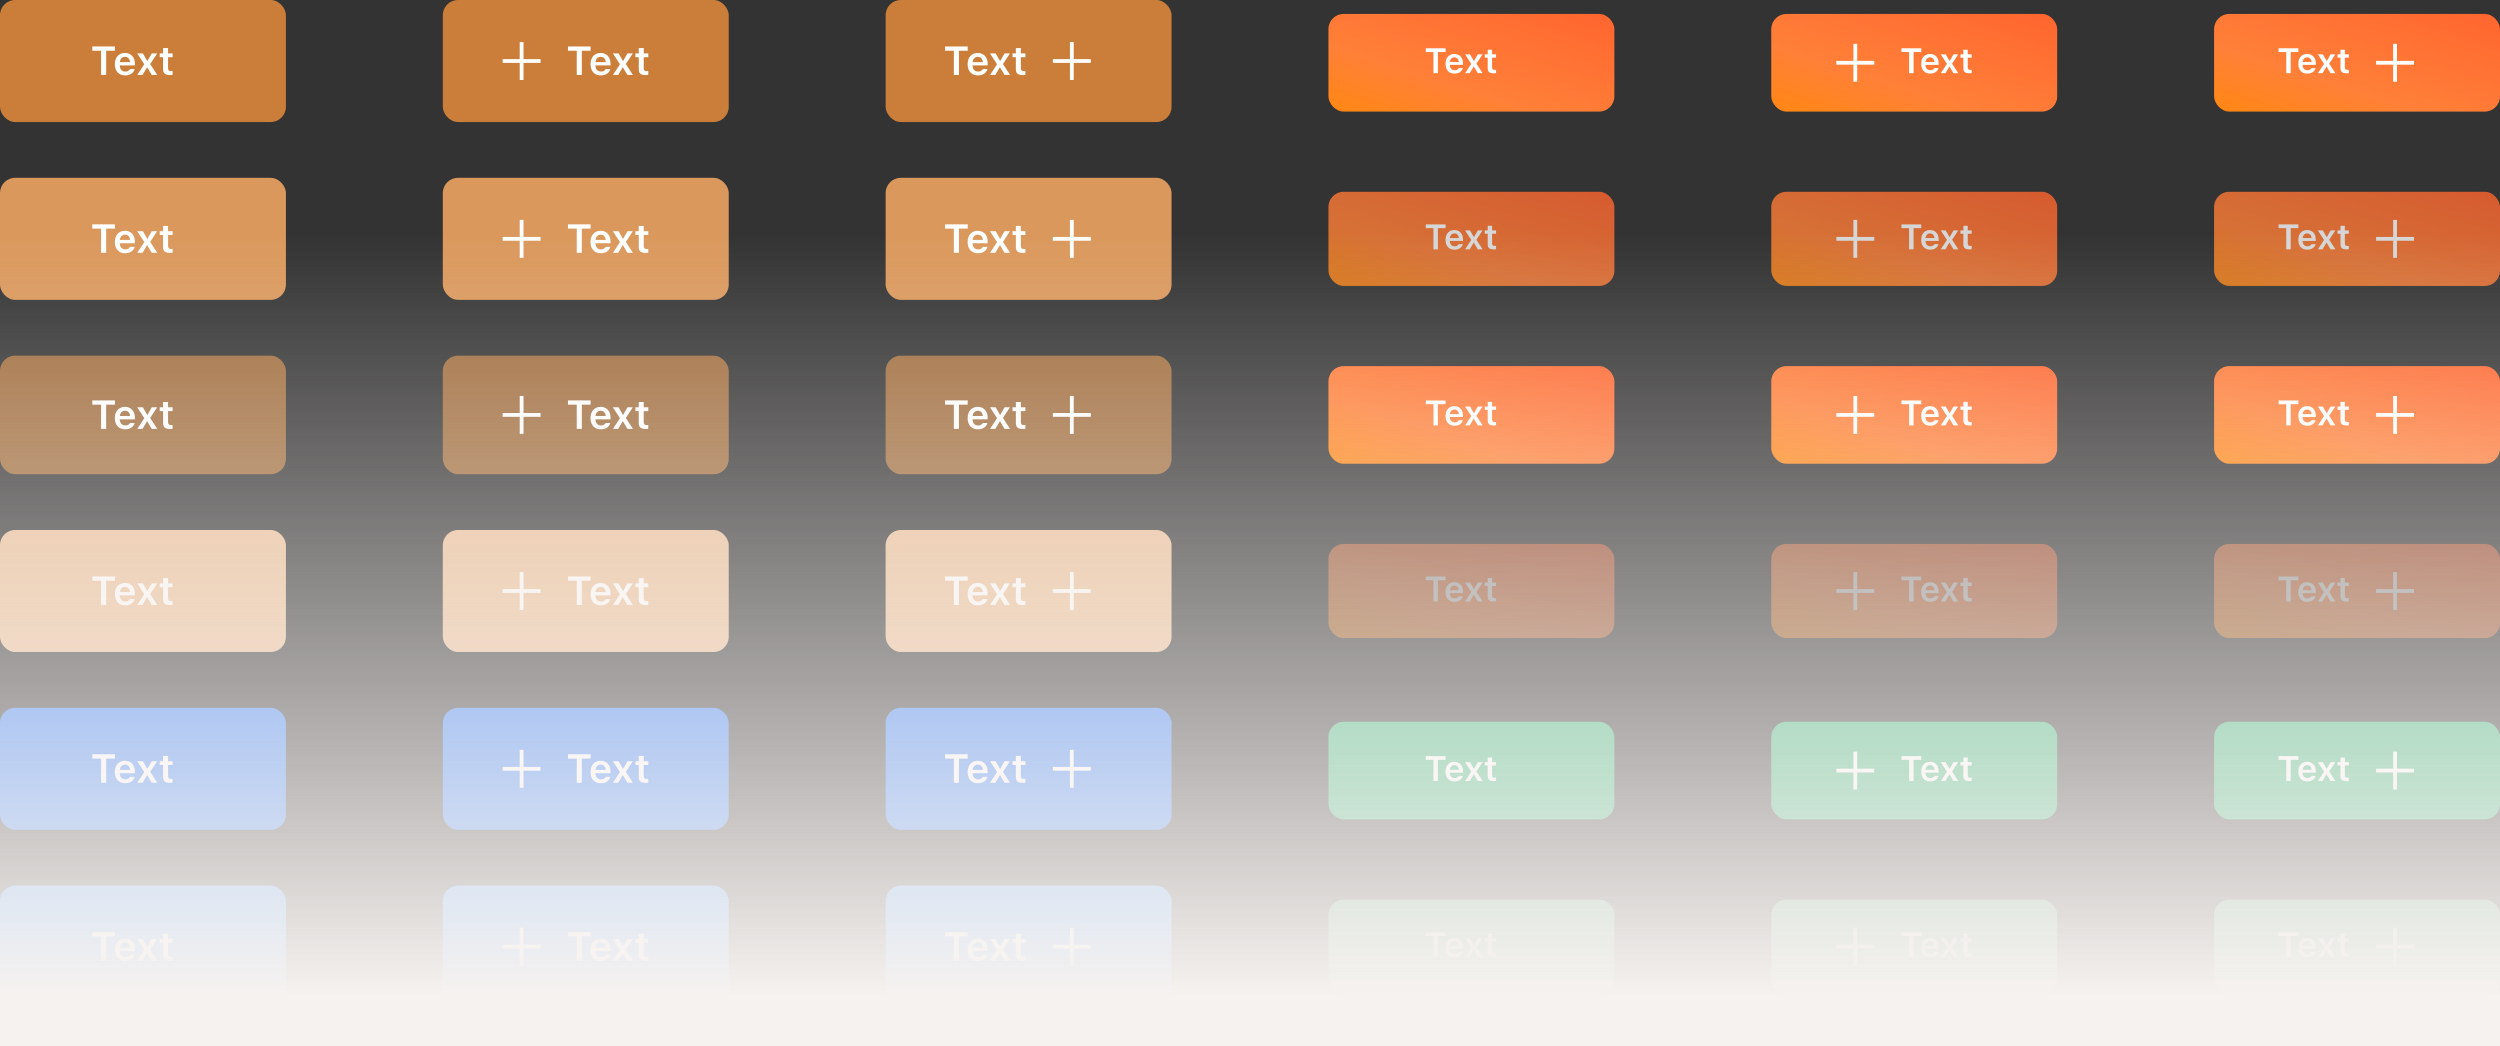 <?xml version="1.0" encoding="UTF-8"?> <svg xmlns="http://www.w3.org/2000/svg" width="717" height="300" viewBox="0 0 717 300" fill="none"><rect x="0" y="0" width="717" height="300" fill="#333333" stroke="none"/><rect width="82" height="35" rx="4.349" fill="#CA7E39"></rect><path d="M28.986 21.5V14.558H26.472V13.329H32.961V14.558H30.447V21.5H28.986ZM35.899 21.625C35.284 21.625 34.756 21.494 34.314 21.234C33.876 20.973 33.538 20.604 33.3 20.124C33.063 19.645 32.944 19.077 32.944 18.42V18.414C32.944 17.765 33.061 17.199 33.295 16.715C33.532 16.232 33.868 15.859 34.303 15.594C34.737 15.326 35.246 15.192 35.831 15.192C36.42 15.192 36.926 15.322 37.349 15.583C37.775 15.84 38.104 16.2 38.334 16.665C38.564 17.129 38.679 17.672 38.679 18.295V18.759H33.651V17.814H37.989L37.321 18.697V18.137C37.321 17.725 37.258 17.384 37.134 17.112C37.009 16.84 36.836 16.636 36.613 16.5C36.394 16.364 36.139 16.296 35.848 16.296C35.558 16.296 35.299 16.368 35.073 16.512C34.85 16.651 34.672 16.859 34.54 17.134C34.412 17.406 34.348 17.74 34.348 18.137V18.703C34.348 19.084 34.412 19.411 34.54 19.682C34.669 19.95 34.85 20.158 35.084 20.305C35.322 20.449 35.603 20.52 35.928 20.52C36.181 20.52 36.398 20.485 36.579 20.413C36.764 20.337 36.913 20.249 37.026 20.147C37.139 20.041 37.219 19.941 37.264 19.847L37.281 19.807H38.617L38.606 19.858C38.557 20.058 38.466 20.262 38.334 20.47C38.206 20.673 38.03 20.864 37.807 21.041C37.589 21.215 37.321 21.357 37.004 21.466C36.686 21.572 36.318 21.625 35.899 21.625ZM39.37 21.5L41.375 18.431L39.353 15.311H40.978L42.213 17.457H42.309L43.532 15.311H45.078L43.073 18.369L45.1 21.5H43.515L42.247 19.348H42.15L40.882 21.5H39.37ZM48.775 21.528C48.066 21.528 47.554 21.398 47.241 21.138C46.927 20.877 46.771 20.451 46.771 19.858V16.404H45.808V15.311H46.771V13.794H48.203V15.311H49.506V16.404H48.203V19.524C48.203 19.83 48.267 20.054 48.396 20.198C48.528 20.337 48.739 20.407 49.03 20.407C49.132 20.407 49.215 20.405 49.279 20.401C49.347 20.394 49.423 20.386 49.506 20.379V21.466C49.407 21.485 49.294 21.5 49.166 21.511C49.041 21.523 48.911 21.528 48.775 21.528Z" fill="white"></path><rect y="203" width="82" height="35" rx="4.349" fill="#3B82F6"></rect><path d="M28.986 224.5V217.558H26.472V216.329H32.961V217.558H30.447V224.5H28.986ZM35.899 224.625C35.284 224.625 34.756 224.494 34.314 224.234C33.876 223.973 33.538 223.603 33.3 223.124C33.063 222.645 32.944 222.077 32.944 221.42V221.414C32.944 220.765 33.061 220.199 33.295 219.715C33.532 219.232 33.868 218.859 34.303 218.594C34.737 218.326 35.246 218.192 35.831 218.192C36.42 218.192 36.926 218.323 37.349 218.583C37.775 218.84 38.104 219.2 38.334 219.664C38.564 220.129 38.679 220.672 38.679 221.295V221.759H33.651V220.814H37.989L37.321 221.697V221.137C37.321 220.725 37.258 220.384 37.134 220.112C37.009 219.84 36.836 219.636 36.613 219.5C36.394 219.364 36.139 219.296 35.848 219.296C35.558 219.296 35.299 219.368 35.073 219.512C34.85 219.651 34.672 219.859 34.54 220.134C34.412 220.406 34.348 220.74 34.348 221.137V221.703C34.348 222.084 34.412 222.411 34.54 222.682C34.669 222.95 34.85 223.158 35.084 223.305C35.322 223.449 35.603 223.52 35.928 223.52C36.181 223.52 36.398 223.485 36.579 223.413C36.764 223.337 36.913 223.249 37.026 223.147C37.139 223.041 37.219 222.941 37.264 222.847L37.281 222.807H38.617L38.606 222.858C38.557 223.058 38.466 223.262 38.334 223.469C38.206 223.673 38.03 223.864 37.807 224.041C37.589 224.215 37.321 224.357 37.004 224.466C36.686 224.572 36.318 224.625 35.899 224.625ZM39.37 224.5L41.375 221.431L39.353 218.311H40.978L42.213 220.457H42.309L43.532 218.311H45.078L43.073 221.369L45.1 224.5H43.515L42.247 222.348H42.15L40.882 224.5H39.37ZM48.775 224.528C48.066 224.528 47.554 224.398 47.241 224.138C46.927 223.877 46.771 223.451 46.771 222.858V219.404H45.808V218.311H46.771V216.794H48.203V218.311H49.506V219.404H48.203V222.524C48.203 222.83 48.267 223.054 48.396 223.198C48.528 223.337 48.739 223.407 49.03 223.407C49.132 223.407 49.215 223.405 49.279 223.402C49.347 223.394 49.423 223.386 49.506 223.379V224.466C49.407 224.485 49.294 224.5 49.166 224.511C49.041 224.523 48.911 224.528 48.775 224.528Z" fill="white"></path><rect x="127" width="82" height="35" rx="4.349" fill="#CA7E39"></rect><path d="M150.144 12.062H149.057V16.955H144.165V18.042H149.057V22.934H150.144V18.042H155.036V16.955H150.144V12.062Z" fill="white"></path><path d="M165.408 21.5V14.558H162.894V13.329H169.383V14.558H166.868V21.5H165.408ZM172.321 21.625C171.706 21.625 171.177 21.494 170.736 21.234C170.298 20.973 169.96 20.604 169.722 20.124C169.484 19.645 169.366 19.077 169.366 18.42V18.414C169.366 17.765 169.483 17.199 169.717 16.715C169.954 16.232 170.29 15.859 170.724 15.594C171.159 15.326 171.668 15.192 172.253 15.192C172.842 15.192 173.348 15.322 173.771 15.583C174.197 15.84 174.526 16.2 174.756 16.665C174.986 17.129 175.101 17.672 175.101 18.295V18.759H170.073V17.814H174.411L173.742 18.697V18.137C173.742 17.725 173.68 17.384 173.556 17.112C173.431 16.84 173.257 16.636 173.035 16.5C172.816 16.364 172.561 16.296 172.27 16.296C171.98 16.296 171.721 16.368 171.495 16.512C171.272 16.651 171.094 16.859 170.962 17.134C170.834 17.406 170.77 17.74 170.77 18.137V18.703C170.77 19.084 170.834 19.411 170.962 19.682C171.091 19.95 171.272 20.158 171.506 20.305C171.744 20.449 172.025 20.52 172.35 20.52C172.602 20.52 172.819 20.485 173.001 20.413C173.186 20.337 173.335 20.249 173.448 20.147C173.561 20.041 173.64 19.941 173.686 19.847L173.703 19.807H175.039L175.028 19.858C174.979 20.058 174.888 20.262 174.756 20.47C174.628 20.673 174.452 20.864 174.229 21.041C174.01 21.215 173.742 21.357 173.425 21.466C173.108 21.572 172.74 21.625 172.321 21.625ZM175.792 21.5L177.797 18.431L175.775 15.311H177.4L178.635 17.457H178.731L179.954 15.311H181.5L179.495 18.369L181.522 21.5H179.937L178.669 19.348H178.572L177.304 21.5H175.792ZM185.197 21.528C184.487 21.528 183.976 21.398 183.663 21.138C183.349 20.877 183.193 20.451 183.193 19.858V16.404H182.23V15.311H183.193V13.794H184.625V15.311H185.927V16.404H184.625V19.524C184.625 19.83 184.689 20.054 184.818 20.198C184.95 20.337 185.161 20.407 185.452 20.407C185.554 20.407 185.637 20.405 185.701 20.401C185.769 20.394 185.844 20.386 185.927 20.379V21.466C185.829 21.485 185.716 21.5 185.588 21.511C185.463 21.523 185.333 21.528 185.197 21.528Z" fill="white"></path><rect x="127" y="203" width="82" height="35" rx="4.349" fill="#3B82F6"></rect><path d="M150.144 215.062H149.057V219.955H144.165V221.042H149.057V225.934H150.144V221.042H155.036V219.955H150.144V215.062Z" fill="white"></path><path d="M165.408 224.5V217.558H162.894V216.329H169.383V217.558H166.868V224.5H165.408ZM172.321 224.625C171.706 224.625 171.177 224.494 170.736 224.234C170.298 223.973 169.96 223.603 169.722 223.124C169.484 222.645 169.366 222.077 169.366 221.42V221.414C169.366 220.765 169.483 220.199 169.717 219.715C169.954 219.232 170.29 218.859 170.724 218.594C171.159 218.326 171.668 218.192 172.253 218.192C172.842 218.192 173.348 218.323 173.771 218.583C174.197 218.84 174.526 219.2 174.756 219.664C174.986 220.129 175.101 220.672 175.101 221.295V221.759H170.073V220.814H174.411L173.742 221.697V221.137C173.742 220.725 173.68 220.384 173.556 220.112C173.431 219.84 173.257 219.636 173.035 219.5C172.816 219.364 172.561 219.296 172.27 219.296C171.98 219.296 171.721 219.368 171.495 219.512C171.272 219.651 171.094 219.859 170.962 220.134C170.834 220.406 170.77 220.74 170.77 221.137V221.703C170.77 222.084 170.834 222.411 170.962 222.682C171.091 222.95 171.272 223.158 171.506 223.305C171.744 223.449 172.025 223.52 172.35 223.52C172.602 223.52 172.819 223.485 173.001 223.413C173.186 223.337 173.335 223.249 173.448 223.147C173.561 223.041 173.64 222.941 173.686 222.847L173.703 222.807H175.039L175.028 222.858C174.979 223.058 174.888 223.262 174.756 223.469C174.628 223.673 174.452 223.864 174.229 224.041C174.01 224.215 173.742 224.357 173.425 224.466C173.108 224.572 172.74 224.625 172.321 224.625ZM175.792 224.5L177.797 221.431L175.775 218.311H177.4L178.635 220.457H178.731L179.954 218.311H181.5L179.495 221.369L181.522 224.5H179.937L178.669 222.348H178.572L177.304 224.5H175.792ZM185.197 224.528C184.487 224.528 183.976 224.398 183.663 224.138C183.349 223.877 183.193 223.451 183.193 222.858V219.404H182.23V218.311H183.193V216.794H184.625V218.311H185.927V219.404H184.625V222.524C184.625 222.83 184.689 223.054 184.818 223.198C184.95 223.337 185.161 223.407 185.452 223.407C185.554 223.407 185.637 223.405 185.701 223.402C185.769 223.394 185.844 223.386 185.927 223.379V224.466C185.829 224.485 185.716 224.5 185.588 224.511C185.463 224.523 185.333 224.528 185.197 224.528Z" fill="white"></path><rect x="254" width="82" height="35" rx="4.349" fill="#CA7E39"></rect><path d="M273.564 21.5V14.558H271.05V13.329H277.539V14.558H275.025V21.5H273.564ZM280.477 21.625C279.862 21.625 279.334 21.494 278.892 21.234C278.454 20.973 278.116 20.604 277.878 20.124C277.641 19.645 277.522 19.077 277.522 18.42V18.414C277.522 17.765 277.639 17.199 277.873 16.715C278.111 16.232 278.447 15.859 278.881 15.594C279.315 15.326 279.824 15.192 280.41 15.192C280.998 15.192 281.504 15.322 281.927 15.583C282.354 15.84 282.682 16.2 282.912 16.665C283.142 17.129 283.258 17.672 283.258 18.295V18.759H278.23V17.814H282.567L281.899 18.697V18.137C281.899 17.725 281.836 17.384 281.712 17.112C281.587 16.84 281.414 16.636 281.191 16.5C280.972 16.364 280.717 16.296 280.426 16.296C280.136 16.296 279.877 16.368 279.651 16.512C279.428 16.651 279.251 16.859 279.119 17.134C278.99 17.406 278.926 17.74 278.926 18.137V18.703C278.926 19.084 278.99 19.411 279.119 19.682C279.247 19.95 279.428 20.158 279.662 20.305C279.9 20.449 280.181 20.52 280.506 20.52C280.759 20.52 280.976 20.485 281.157 20.413C281.342 20.337 281.491 20.249 281.604 20.147C281.717 20.041 281.797 19.941 281.842 19.847L281.859 19.807H283.195L283.184 19.858C283.135 20.058 283.044 20.262 282.912 20.47C282.784 20.673 282.608 20.864 282.386 21.041C282.167 21.215 281.899 21.357 281.582 21.466C281.264 21.572 280.896 21.625 280.477 21.625ZM283.948 21.5L285.953 18.431L283.931 15.311H285.556L286.791 17.457H286.887L288.11 15.311H289.656L287.651 18.369L289.679 21.5H288.093L286.825 19.348H286.729L285.46 21.5H283.948ZM293.353 21.528C292.644 21.528 292.132 21.398 291.819 21.138C291.506 20.877 291.349 20.451 291.349 19.858V16.404H290.386V15.311H291.349V13.794H292.781V15.311H294.084V16.404H292.781V19.524C292.781 19.83 292.846 20.054 292.974 20.198C293.106 20.337 293.317 20.407 293.608 20.407C293.71 20.407 293.793 20.405 293.857 20.401C293.925 20.394 294.001 20.386 294.084 20.379V21.466C293.986 21.485 293.872 21.5 293.744 21.511C293.619 21.523 293.489 21.528 293.353 21.528Z" fill="white"></path><path d="M307.942 12.062H306.855V16.955H301.963V18.042H306.855V22.934H307.942V18.042H312.834V16.955H307.942V12.062Z" fill="white"></path><rect x="254" y="203" width="82" height="35" rx="4.349" fill="#3B82F6"></rect><path d="M273.564 224.5V217.558H271.05V216.329H277.539V217.558H275.025V224.5H273.564ZM280.477 224.625C279.862 224.625 279.334 224.494 278.892 224.234C278.454 223.973 278.116 223.603 277.878 223.124C277.641 222.645 277.522 222.077 277.522 221.42V221.414C277.522 220.765 277.639 220.199 277.873 219.715C278.111 219.232 278.447 218.859 278.881 218.594C279.315 218.326 279.824 218.192 280.41 218.192C280.998 218.192 281.504 218.323 281.927 218.583C282.354 218.84 282.682 219.2 282.912 219.664C283.142 220.129 283.258 220.672 283.258 221.295V221.759H278.23V220.814H282.567L281.899 221.697V221.137C281.899 220.725 281.836 220.384 281.712 220.112C281.587 219.84 281.414 219.636 281.191 219.5C280.972 219.364 280.717 219.296 280.426 219.296C280.136 219.296 279.877 219.368 279.651 219.512C279.428 219.651 279.251 219.859 279.119 220.134C278.99 220.406 278.926 220.74 278.926 221.137V221.703C278.926 222.084 278.99 222.411 279.119 222.682C279.247 222.95 279.428 223.158 279.662 223.305C279.9 223.449 280.181 223.52 280.506 223.52C280.759 223.52 280.976 223.485 281.157 223.413C281.342 223.337 281.491 223.249 281.604 223.147C281.717 223.041 281.797 222.941 281.842 222.847L281.859 222.807H283.195L283.184 222.858C283.135 223.058 283.044 223.262 282.912 223.469C282.784 223.673 282.608 223.864 282.386 224.041C282.167 224.215 281.899 224.357 281.582 224.466C281.264 224.572 280.896 224.625 280.477 224.625ZM283.948 224.5L285.953 221.431L283.931 218.311H285.556L286.791 220.457H286.887L288.11 218.311H289.656L287.651 221.369L289.679 224.5H288.093L286.825 222.348H286.729L285.46 224.5H283.948ZM293.353 224.528C292.644 224.528 292.132 224.398 291.819 224.138C291.506 223.877 291.349 223.451 291.349 222.858V219.404H290.386V218.311H291.349V216.794H292.781V218.311H294.084V219.404H292.781V222.524C292.781 222.83 292.846 223.054 292.974 223.198C293.106 223.337 293.317 223.407 293.608 223.407C293.71 223.407 293.793 223.405 293.857 223.402C293.925 223.394 294.001 223.386 294.084 223.379V224.466C293.986 224.485 293.872 224.5 293.744 224.511C293.619 224.523 293.489 224.528 293.353 224.528Z" fill="white"></path><path d="M307.942 215.062H306.855V219.955H301.963V221.042H306.855V225.934H307.942V221.042H312.834V219.955H307.942V215.062Z" fill="white"></path><rect y="51" width="82" height="35" rx="4.349" fill="#DA985C"></rect><path d="M28.986 72.5V65.558H26.472V64.329H32.961V65.558H30.447V72.5H28.986ZM35.899 72.625C35.284 72.625 34.756 72.494 34.314 72.234C33.876 71.973 33.538 71.603 33.3 71.124C33.063 70.645 32.944 70.077 32.944 69.42V69.414C32.944 68.765 33.061 68.199 33.295 67.715C33.532 67.232 33.868 66.859 34.303 66.594C34.737 66.326 35.246 66.192 35.831 66.192C36.42 66.192 36.926 66.323 37.349 66.583C37.775 66.84 38.104 67.2 38.334 67.665C38.564 68.129 38.679 68.672 38.679 69.295V69.76H33.651V68.814H37.989L37.321 69.697V69.137C37.321 68.725 37.258 68.384 37.134 68.112C37.009 67.84 36.836 67.636 36.613 67.5C36.394 67.364 36.139 67.296 35.848 67.296C35.558 67.296 35.299 67.368 35.073 67.512C34.85 67.651 34.672 67.859 34.54 68.134C34.412 68.406 34.348 68.74 34.348 69.137V69.703C34.348 70.084 34.412 70.411 34.54 70.682C34.669 70.95 34.85 71.158 35.084 71.305C35.322 71.449 35.603 71.52 35.928 71.52C36.181 71.52 36.398 71.485 36.579 71.413C36.764 71.337 36.913 71.249 37.026 71.147C37.139 71.041 37.219 70.941 37.264 70.847L37.281 70.807H38.617L38.606 70.858C38.557 71.058 38.466 71.262 38.334 71.469C38.206 71.673 38.03 71.864 37.807 72.041C37.589 72.215 37.321 72.357 37.004 72.466C36.686 72.572 36.318 72.625 35.899 72.625ZM39.37 72.5L41.375 69.431L39.353 66.311H40.978L42.213 68.457H42.309L43.532 66.311H45.078L43.073 69.369L45.1 72.5H43.515L42.247 70.348H42.15L40.882 72.5H39.37ZM48.775 72.528C48.066 72.528 47.554 72.398 47.241 72.138C46.927 71.877 46.771 71.451 46.771 70.858V67.404H45.808V66.311H46.771V64.794H48.203V66.311H49.506V67.404H48.203V70.524C48.203 70.83 48.267 71.054 48.396 71.198C48.528 71.337 48.739 71.407 49.03 71.407C49.132 71.407 49.215 71.405 49.279 71.401C49.347 71.394 49.423 71.386 49.506 71.379V72.466C49.407 72.485 49.294 72.5 49.166 72.511C49.041 72.523 48.911 72.528 48.775 72.528Z" fill="white"></path><rect y="254" width="82" height="35" rx="4.349" fill="#4BA1FF"></rect><path d="M28.986 275.5V268.558H26.472V267.329H32.961V268.558H30.447V275.5H28.986ZM35.899 275.625C35.284 275.625 34.756 275.494 34.314 275.234C33.876 274.973 33.538 274.603 33.3 274.124C33.063 273.645 32.944 273.077 32.944 272.42V272.414C32.944 271.765 33.061 271.199 33.295 270.715C33.532 270.232 33.868 269.859 34.303 269.594C34.737 269.326 35.246 269.192 35.831 269.192C36.42 269.192 36.926 269.323 37.349 269.583C37.775 269.84 38.104 270.2 38.334 270.664C38.564 271.129 38.679 271.672 38.679 272.295V272.759H33.651V271.814H37.989L37.321 272.697V272.137C37.321 271.725 37.258 271.384 37.134 271.112C37.009 270.84 36.836 270.636 36.613 270.5C36.394 270.364 36.139 270.296 35.848 270.296C35.558 270.296 35.299 270.368 35.073 270.512C34.85 270.651 34.672 270.859 34.54 271.134C34.412 271.406 34.348 271.74 34.348 272.137V272.703C34.348 273.084 34.412 273.411 34.54 273.682C34.669 273.95 34.85 274.158 35.084 274.305C35.322 274.449 35.603 274.52 35.928 274.52C36.181 274.52 36.398 274.485 36.579 274.413C36.764 274.337 36.913 274.249 37.026 274.147C37.139 274.041 37.219 273.941 37.264 273.847L37.281 273.807H38.617L38.606 273.858C38.557 274.058 38.466 274.262 38.334 274.469C38.206 274.673 38.03 274.864 37.807 275.041C37.589 275.215 37.321 275.357 37.004 275.466C36.686 275.572 36.318 275.625 35.899 275.625ZM39.37 275.5L41.375 272.431L39.353 269.311H40.978L42.213 271.457H42.309L43.532 269.311H45.078L43.073 272.369L45.1 275.5H43.515L42.247 273.348H42.15L40.882 275.5H39.37ZM48.775 275.528C48.066 275.528 47.554 275.398 47.241 275.138C46.927 274.877 46.771 274.451 46.771 273.858V270.404H45.808V269.311H46.771V267.794H48.203V269.311H49.506V270.404H48.203V273.524C48.203 273.83 48.267 274.054 48.396 274.198C48.528 274.337 48.739 274.407 49.03 274.407C49.132 274.407 49.215 274.405 49.279 274.402C49.347 274.394 49.423 274.386 49.506 274.379V275.466C49.407 275.485 49.294 275.5 49.166 275.511C49.041 275.523 48.911 275.528 48.775 275.528Z" fill="white"></path><rect x="127" y="51" width="82" height="35" rx="4.349" fill="#DA985C"></rect><path d="M150.144 63.062H149.057V67.955H144.165V69.042H149.057V73.934H150.144V69.042H155.036V67.955H150.144V63.062Z" fill="white"></path><path d="M165.408 72.5V65.558H162.894V64.329H169.383V65.558H166.868V72.5H165.408ZM172.321 72.625C171.706 72.625 171.177 72.494 170.736 72.234C170.298 71.973 169.96 71.603 169.722 71.124C169.484 70.645 169.366 70.077 169.366 69.42V69.414C169.366 68.765 169.483 68.199 169.717 67.715C169.954 67.232 170.29 66.859 170.724 66.594C171.159 66.326 171.668 66.192 172.253 66.192C172.842 66.192 173.348 66.323 173.771 66.583C174.197 66.84 174.526 67.2 174.756 67.665C174.986 68.129 175.101 68.672 175.101 69.295V69.76H170.073V68.814H174.411L173.742 69.697V69.137C173.742 68.725 173.68 68.384 173.556 68.112C173.431 67.84 173.257 67.636 173.035 67.5C172.816 67.364 172.561 67.296 172.27 67.296C171.98 67.296 171.721 67.368 171.495 67.512C171.272 67.651 171.094 67.859 170.962 68.134C170.834 68.406 170.77 68.74 170.77 69.137V69.703C170.77 70.084 170.834 70.411 170.962 70.682C171.091 70.95 171.272 71.158 171.506 71.305C171.744 71.449 172.025 71.52 172.35 71.52C172.602 71.52 172.819 71.485 173.001 71.413C173.186 71.337 173.335 71.249 173.448 71.147C173.561 71.041 173.64 70.941 173.686 70.847L173.703 70.807H175.039L175.028 70.858C174.979 71.058 174.888 71.262 174.756 71.469C174.628 71.673 174.452 71.864 174.229 72.041C174.01 72.215 173.742 72.357 173.425 72.466C173.108 72.572 172.74 72.625 172.321 72.625ZM175.792 72.5L177.797 69.431L175.775 66.311H177.4L178.635 68.457H178.731L179.954 66.311H181.5L179.495 69.369L181.522 72.5H179.937L178.669 70.348H178.572L177.304 72.5H175.792ZM185.197 72.528C184.487 72.528 183.976 72.398 183.663 72.138C183.349 71.877 183.193 71.451 183.193 70.858V67.404H182.23V66.311H183.193V64.794H184.625V66.311H185.927V67.404H184.625V70.524C184.625 70.83 184.689 71.054 184.818 71.198C184.95 71.337 185.161 71.407 185.452 71.407C185.554 71.407 185.637 71.405 185.701 71.401C185.769 71.394 185.844 71.386 185.927 71.379V72.466C185.829 72.485 185.716 72.5 185.588 72.511C185.463 72.523 185.333 72.528 185.197 72.528Z" fill="white"></path><rect x="127" y="254" width="82" height="35" rx="4.349" fill="#4BA1FF"></rect><path d="M150.144 266.062H149.057V270.955H144.165V272.042H149.057V276.934H150.144V272.042H155.036V270.955H150.144V266.062Z" fill="white"></path><path d="M165.408 275.5V268.558H162.894V267.329H169.383V268.558H166.868V275.5H165.408ZM172.321 275.625C171.706 275.625 171.177 275.494 170.736 275.234C170.298 274.973 169.96 274.603 169.722 274.124C169.484 273.645 169.366 273.077 169.366 272.42V272.414C169.366 271.765 169.483 271.199 169.717 270.715C169.954 270.232 170.29 269.859 170.724 269.594C171.159 269.326 171.668 269.192 172.253 269.192C172.842 269.192 173.348 269.323 173.771 269.583C174.197 269.84 174.526 270.2 174.756 270.664C174.986 271.129 175.101 271.672 175.101 272.295V272.759H170.073V271.814H174.411L173.742 272.697V272.137C173.742 271.725 173.68 271.384 173.556 271.112C173.431 270.84 173.257 270.636 173.035 270.5C172.816 270.364 172.561 270.296 172.27 270.296C171.98 270.296 171.721 270.368 171.495 270.512C171.272 270.651 171.094 270.859 170.962 271.134C170.834 271.406 170.77 271.74 170.77 272.137V272.703C170.77 273.084 170.834 273.411 170.962 273.682C171.091 273.95 171.272 274.158 171.506 274.305C171.744 274.449 172.025 274.52 172.35 274.52C172.602 274.52 172.819 274.485 173.001 274.413C173.186 274.337 173.335 274.249 173.448 274.147C173.561 274.041 173.64 273.941 173.686 273.847L173.703 273.807H175.039L175.028 273.858C174.979 274.058 174.888 274.262 174.756 274.469C174.628 274.673 174.452 274.864 174.229 275.041C174.01 275.215 173.742 275.357 173.425 275.466C173.108 275.572 172.74 275.625 172.321 275.625ZM175.792 275.5L177.797 272.431L175.775 269.311H177.4L178.635 271.457H178.731L179.954 269.311H181.5L179.495 272.369L181.522 275.5H179.937L178.669 273.348H178.572L177.304 275.5H175.792ZM185.197 275.528C184.487 275.528 183.976 275.398 183.663 275.138C183.349 274.877 183.193 274.451 183.193 273.858V270.404H182.23V269.311H183.193V267.794H184.625V269.311H185.927V270.404H184.625V273.524C184.625 273.83 184.689 274.054 184.818 274.198C184.95 274.337 185.161 274.407 185.452 274.407C185.554 274.407 185.637 274.405 185.701 274.402C185.769 274.394 185.844 274.386 185.927 274.379V275.466C185.829 275.485 185.716 275.5 185.588 275.511C185.463 275.523 185.333 275.528 185.197 275.528Z" fill="white"></path><rect x="254" y="51" width="82" height="35" rx="4.349" fill="#DA985C"></rect><path d="M273.564 72.5V65.558H271.05V64.329H277.539V65.558H275.025V72.5H273.564ZM280.477 72.625C279.862 72.625 279.334 72.494 278.892 72.234C278.454 71.973 278.116 71.603 277.878 71.124C277.641 70.645 277.522 70.077 277.522 69.42V69.414C277.522 68.765 277.639 68.199 277.873 67.715C278.111 67.232 278.447 66.859 278.881 66.594C279.315 66.326 279.824 66.192 280.41 66.192C280.998 66.192 281.504 66.323 281.927 66.583C282.354 66.84 282.682 67.2 282.912 67.665C283.142 68.129 283.258 68.672 283.258 69.295V69.76H278.23V68.814H282.567L281.899 69.697V69.137C281.899 68.725 281.836 68.384 281.712 68.112C281.587 67.84 281.414 67.636 281.191 67.5C280.972 67.364 280.717 67.296 280.426 67.296C280.136 67.296 279.877 67.368 279.651 67.512C279.428 67.651 279.251 67.859 279.119 68.134C278.99 68.406 278.926 68.74 278.926 69.137V69.703C278.926 70.084 278.99 70.411 279.119 70.682C279.247 70.95 279.428 71.158 279.662 71.305C279.9 71.449 280.181 71.52 280.506 71.52C280.759 71.52 280.976 71.485 281.157 71.413C281.342 71.337 281.491 71.249 281.604 71.147C281.717 71.041 281.797 70.941 281.842 70.847L281.859 70.807H283.195L283.184 70.858C283.135 71.058 283.044 71.262 282.912 71.469C282.784 71.673 282.608 71.864 282.386 72.041C282.167 72.215 281.899 72.357 281.582 72.466C281.264 72.572 280.896 72.625 280.477 72.625ZM283.948 72.5L285.953 69.431L283.931 66.311H285.556L286.791 68.457H286.887L288.11 66.311H289.656L287.651 69.369L289.679 72.5H288.093L286.825 70.348H286.729L285.46 72.5H283.948ZM293.353 72.528C292.644 72.528 292.132 72.398 291.819 72.138C291.506 71.877 291.349 71.451 291.349 70.858V67.404H290.386V66.311H291.349V64.794H292.781V66.311H294.084V67.404H292.781V70.524C292.781 70.83 292.846 71.054 292.974 71.198C293.106 71.337 293.317 71.407 293.608 71.407C293.71 71.407 293.793 71.405 293.857 71.401C293.925 71.394 294.001 71.386 294.084 71.379V72.466C293.986 72.485 293.872 72.5 293.744 72.511C293.619 72.523 293.489 72.528 293.353 72.528Z" fill="white"></path><path d="M307.942 63.062H306.855V67.955H301.963V69.042H306.855V73.934H307.942V69.042H312.834V67.955H307.942V63.062Z" fill="white"></path><rect x="254" y="254" width="82" height="35" rx="4.349" fill="#4BA1FF"></rect><path d="M273.564 275.5V268.558H271.05V267.329H277.539V268.558H275.025V275.5H273.564ZM280.477 275.625C279.862 275.625 279.334 275.494 278.892 275.234C278.454 274.973 278.116 274.603 277.878 274.124C277.641 273.645 277.522 273.077 277.522 272.42V272.414C277.522 271.765 277.639 271.199 277.873 270.715C278.111 270.232 278.447 269.859 278.881 269.594C279.315 269.326 279.824 269.192 280.41 269.192C280.998 269.192 281.504 269.323 281.927 269.583C282.354 269.84 282.682 270.2 282.912 270.664C283.142 271.129 283.258 271.672 283.258 272.295V272.759H278.23V271.814H282.567L281.899 272.697V272.137C281.899 271.725 281.836 271.384 281.712 271.112C281.587 270.84 281.414 270.636 281.191 270.5C280.972 270.364 280.717 270.296 280.426 270.296C280.136 270.296 279.877 270.368 279.651 270.512C279.428 270.651 279.251 270.859 279.119 271.134C278.99 271.406 278.926 271.74 278.926 272.137V272.703C278.926 273.084 278.99 273.411 279.119 273.682C279.247 273.95 279.428 274.158 279.662 274.305C279.9 274.449 280.181 274.52 280.506 274.52C280.759 274.52 280.976 274.485 281.157 274.413C281.342 274.337 281.491 274.249 281.604 274.147C281.717 274.041 281.797 273.941 281.842 273.847L281.859 273.807H283.195L283.184 273.858C283.135 274.058 283.044 274.262 282.912 274.469C282.784 274.673 282.608 274.864 282.386 275.041C282.167 275.215 281.899 275.357 281.582 275.466C281.264 275.572 280.896 275.625 280.477 275.625ZM283.948 275.5L285.953 272.431L283.931 269.311H285.556L286.791 271.457H286.887L288.11 269.311H289.656L287.651 272.369L289.679 275.5H288.093L286.825 273.348H286.729L285.46 275.5H283.948ZM293.353 275.528C292.644 275.528 292.132 275.398 291.819 275.138C291.506 274.877 291.349 274.451 291.349 273.858V270.404H290.386V269.311H291.349V267.794H292.781V269.311H294.084V270.404H292.781V273.524C292.781 273.83 292.846 274.054 292.974 274.198C293.106 274.337 293.317 274.407 293.608 274.407C293.71 274.407 293.793 274.405 293.857 274.402C293.925 274.394 294.001 274.386 294.084 274.379V275.466C293.986 275.485 293.872 275.5 293.744 275.511C293.619 275.523 293.489 275.528 293.353 275.528Z" fill="white"></path><path d="M307.942 266.062H306.855V270.955H301.963V272.042H306.855V276.934H307.942V272.042H312.834V270.955H307.942V266.062Z" fill="white"></path><rect y="102" width="82" height="34" rx="4.349" fill="#A06D3D"></rect><path d="M28.986 123V116.058H26.472V114.829H32.961V116.058H30.447V123H28.986ZM35.899 123.125C35.284 123.125 34.756 122.994 34.314 122.734C33.876 122.473 33.538 122.103 33.3 121.624C33.063 121.145 32.944 120.577 32.944 119.92V119.914C32.944 119.265 33.061 118.699 33.295 118.215C33.532 117.732 33.868 117.359 34.303 117.094C34.737 116.826 35.246 116.692 35.831 116.692C36.42 116.692 36.926 116.823 37.349 117.083C37.775 117.34 38.104 117.7 38.334 118.164C38.564 118.629 38.679 119.172 38.679 119.795V120.259H33.651V119.314H37.989L37.321 120.197V119.637C37.321 119.225 37.258 118.884 37.134 118.612C37.009 118.34 36.836 118.136 36.613 118C36.394 117.864 36.139 117.796 35.848 117.796C35.558 117.796 35.299 117.868 35.073 118.012C34.85 118.151 34.672 118.359 34.54 118.634C34.412 118.906 34.348 119.24 34.348 119.637V120.203C34.348 120.584 34.412 120.911 34.54 121.182C34.669 121.45 34.85 121.658 35.084 121.805C35.322 121.949 35.603 122.02 35.928 122.02C36.181 122.02 36.398 121.985 36.579 121.913C36.764 121.837 36.913 121.749 37.026 121.647C37.139 121.541 37.219 121.441 37.264 121.347L37.281 121.307H38.617L38.606 121.358C38.557 121.558 38.466 121.762 38.334 121.969C38.206 122.173 38.03 122.364 37.807 122.541C37.589 122.715 37.321 122.857 37.004 122.966C36.686 123.072 36.318 123.125 35.899 123.125ZM39.37 123L41.375 119.931L39.353 116.811H40.978L42.213 118.957H42.309L43.532 116.811H45.078L43.073 119.869L45.1 123H43.515L42.247 120.848H42.15L40.882 123H39.37ZM48.775 123.028C48.066 123.028 47.554 122.898 47.241 122.638C46.927 122.377 46.771 121.951 46.771 121.358V117.904H45.808V116.811H46.771V115.294H48.203V116.811H49.506V117.904H48.203V121.024C48.203 121.33 48.267 121.554 48.396 121.698C48.528 121.837 48.739 121.907 49.03 121.907C49.132 121.907 49.215 121.905 49.279 121.902C49.347 121.894 49.423 121.886 49.506 121.879V122.966C49.407 122.985 49.294 123 49.166 123.011C49.041 123.023 48.911 123.028 48.775 123.028Z" fill="white"></path><rect x="127" y="102" width="82" height="34" rx="4.349" fill="#A06D3D"></rect><path d="M150.144 113.562H149.057V118.455H144.165V119.542H149.057V124.434H150.144V119.542H155.036V118.455H150.144V113.562Z" fill="white"></path><path d="M165.408 123V116.058H162.894V114.829H169.383V116.058H166.868V123H165.408ZM172.321 123.125C171.706 123.125 171.177 122.994 170.736 122.734C170.298 122.473 169.96 122.103 169.722 121.624C169.484 121.145 169.366 120.577 169.366 119.92V119.914C169.366 119.265 169.483 118.699 169.717 118.215C169.954 117.732 170.29 117.359 170.724 117.094C171.159 116.826 171.668 116.692 172.253 116.692C172.842 116.692 173.348 116.823 173.771 117.083C174.197 117.34 174.526 117.7 174.756 118.164C174.986 118.629 175.101 119.172 175.101 119.795V120.259H170.073V119.314H174.411L173.742 120.197V119.637C173.742 119.225 173.68 118.884 173.556 118.612C173.431 118.34 173.257 118.136 173.035 118C172.816 117.864 172.561 117.796 172.27 117.796C171.98 117.796 171.721 117.868 171.495 118.012C171.272 118.151 171.094 118.359 170.962 118.634C170.834 118.906 170.77 119.24 170.77 119.637V120.203C170.77 120.584 170.834 120.911 170.962 121.182C171.091 121.45 171.272 121.658 171.506 121.805C171.744 121.949 172.025 122.02 172.35 122.02C172.602 122.02 172.819 121.985 173.001 121.913C173.186 121.837 173.335 121.749 173.448 121.647C173.561 121.541 173.64 121.441 173.686 121.347L173.703 121.307H175.039L175.028 121.358C174.979 121.558 174.888 121.762 174.756 121.969C174.628 122.173 174.452 122.364 174.229 122.541C174.01 122.715 173.742 122.857 173.425 122.966C173.108 123.072 172.74 123.125 172.321 123.125ZM175.792 123L177.797 119.931L175.775 116.811H177.4L178.635 118.957H178.731L179.954 116.811H181.5L179.495 119.869L181.522 123H179.937L178.669 120.848H178.572L177.304 123H175.792ZM185.197 123.028C184.487 123.028 183.976 122.898 183.663 122.638C183.349 122.377 183.193 121.951 183.193 121.358V117.904H182.23V116.811H183.193V115.294H184.625V116.811H185.927V117.904H184.625V121.024C184.625 121.33 184.689 121.554 184.818 121.698C184.95 121.837 185.161 121.907 185.452 121.907C185.554 121.907 185.637 121.905 185.701 121.902C185.769 121.894 185.844 121.886 185.927 121.879V122.966C185.829 122.985 185.716 123 185.588 123.011C185.463 123.023 185.333 123.028 185.197 123.028Z" fill="white"></path><rect x="254" y="102" width="82" height="34" rx="4.349" fill="#A06D3D"></rect><path d="M273.564 123V116.058H271.05V114.829H277.539V116.058H275.025V123H273.564ZM280.477 123.125C279.862 123.125 279.334 122.994 278.892 122.734C278.454 122.473 278.116 122.103 277.878 121.624C277.641 121.145 277.522 120.577 277.522 119.92V119.914C277.522 119.265 277.639 118.699 277.873 118.215C278.111 117.732 278.447 117.359 278.881 117.094C279.315 116.826 279.824 116.692 280.41 116.692C280.998 116.692 281.504 116.823 281.927 117.083C282.354 117.34 282.682 117.7 282.912 118.164C283.142 118.629 283.258 119.172 283.258 119.795V120.259H278.23V119.314H282.567L281.899 120.197V119.637C281.899 119.225 281.836 118.884 281.712 118.612C281.587 118.34 281.414 118.136 281.191 118C280.972 117.864 280.717 117.796 280.426 117.796C280.136 117.796 279.877 117.868 279.651 118.012C279.428 118.151 279.251 118.359 279.119 118.634C278.99 118.906 278.926 119.24 278.926 119.637V120.203C278.926 120.584 278.99 120.911 279.119 121.182C279.247 121.45 279.428 121.658 279.662 121.805C279.9 121.949 280.181 122.02 280.506 122.02C280.759 122.02 280.976 121.985 281.157 121.913C281.342 121.837 281.491 121.749 281.604 121.647C281.717 121.541 281.797 121.441 281.842 121.347L281.859 121.307H283.195L283.184 121.358C283.135 121.558 283.044 121.762 282.912 121.969C282.784 122.173 282.608 122.364 282.386 122.541C282.167 122.715 281.899 122.857 281.582 122.966C281.264 123.072 280.896 123.125 280.477 123.125ZM283.948 123L285.953 119.931L283.931 116.811H285.556L286.791 118.957H286.887L288.11 116.811H289.656L287.651 119.869L289.679 123H288.093L286.825 120.848H286.729L285.46 123H283.948ZM293.353 123.028C292.644 123.028 292.132 122.898 291.819 122.638C291.506 122.377 291.349 121.951 291.349 121.358V117.904H290.386V116.811H291.349V115.294H292.781V116.811H294.084V117.904H292.781V121.024C292.781 121.33 292.846 121.554 292.974 121.698C293.106 121.837 293.317 121.907 293.608 121.907C293.71 121.907 293.793 121.905 293.857 121.902C293.925 121.894 294.001 121.886 294.084 121.879V122.966C293.986 122.985 293.872 123 293.744 123.011C293.619 123.023 293.489 123.028 293.353 123.028Z" fill="white"></path><path d="M307.942 113.562H306.855V118.455H301.963V119.542H306.855V124.434H307.942V119.542H312.834V118.455H307.942V113.562Z" fill="white"></path><rect y="152" width="82" height="35" rx="4.349" fill="#E9BD95"></rect><path d="M28.986 173.5V166.558H26.472V165.329H32.961V166.558H30.447V173.5H28.986ZM35.899 173.625C35.284 173.625 34.756 173.494 34.314 173.234C33.876 172.973 33.538 172.603 33.3 172.124C33.063 171.645 32.944 171.077 32.944 170.42V170.414C32.944 169.765 33.061 169.199 33.295 168.715C33.532 168.232 33.868 167.859 34.303 167.594C34.737 167.326 35.246 167.192 35.831 167.192C36.42 167.192 36.926 167.323 37.349 167.583C37.775 167.84 38.104 168.2 38.334 168.664C38.564 169.129 38.679 169.672 38.679 170.295V170.759H33.651V169.814H37.989L37.321 170.697V170.137C37.321 169.725 37.258 169.384 37.134 169.112C37.009 168.84 36.836 168.636 36.613 168.5C36.394 168.364 36.139 168.296 35.848 168.296C35.558 168.296 35.299 168.368 35.073 168.512C34.85 168.651 34.672 168.859 34.54 169.134C34.412 169.406 34.348 169.74 34.348 170.137V170.703C34.348 171.084 34.412 171.411 34.54 171.682C34.669 171.95 34.85 172.158 35.084 172.305C35.322 172.449 35.603 172.52 35.928 172.52C36.181 172.52 36.398 172.485 36.579 172.413C36.764 172.337 36.913 172.249 37.026 172.147C37.139 172.041 37.219 171.941 37.264 171.847L37.281 171.807H38.617L38.606 171.858C38.557 172.058 38.466 172.262 38.334 172.469C38.206 172.673 38.03 172.864 37.807 173.041C37.589 173.215 37.321 173.357 37.004 173.466C36.686 173.572 36.318 173.625 35.899 173.625ZM39.37 173.5L41.375 170.431L39.353 167.311H40.978L42.213 169.457H42.309L43.532 167.311H45.078L43.073 170.369L45.1 173.5H43.515L42.247 171.348H42.15L40.882 173.5H39.37ZM48.775 173.528C48.066 173.528 47.554 173.398 47.241 173.138C46.927 172.877 46.771 172.451 46.771 171.858V168.404H45.808V167.311H46.771V165.794H48.203V167.311H49.506V168.404H48.203V171.524C48.203 171.83 48.267 172.054 48.396 172.198C48.528 172.337 48.739 172.407 49.03 172.407C49.132 172.407 49.215 172.405 49.279 172.402C49.347 172.394 49.423 172.386 49.506 172.379V173.466C49.407 173.485 49.294 173.5 49.166 173.511C49.041 173.523 48.911 173.528 48.775 173.528Z" fill="#FAF8F5"></path><rect x="127" y="152" width="82" height="35" rx="4.349" fill="#E9BD95"></rect><path d="M150.144 164.062H149.057V168.955H144.165V170.042H149.057V174.934H150.144V170.042H155.036V168.955H150.144V164.062Z" fill="#FAF8F5"></path><path d="M165.408 173.5V166.558H162.894V165.329H169.383V166.558H166.868V173.5H165.408ZM172.321 173.625C171.706 173.625 171.177 173.494 170.736 173.234C170.298 172.973 169.96 172.603 169.722 172.124C169.484 171.645 169.366 171.077 169.366 170.42V170.414C169.366 169.765 169.483 169.199 169.717 168.715C169.954 168.232 170.29 167.859 170.724 167.594C171.159 167.326 171.668 167.192 172.253 167.192C172.842 167.192 173.348 167.323 173.771 167.583C174.197 167.84 174.526 168.2 174.756 168.664C174.986 169.129 175.101 169.672 175.101 170.295V170.759H170.073V169.814H174.411L173.742 170.697V170.137C173.742 169.725 173.68 169.384 173.556 169.112C173.431 168.84 173.257 168.636 173.035 168.5C172.816 168.364 172.561 168.296 172.27 168.296C171.98 168.296 171.721 168.368 171.495 168.512C171.272 168.651 171.094 168.859 170.962 169.134C170.834 169.406 170.77 169.74 170.77 170.137V170.703C170.77 171.084 170.834 171.411 170.962 171.682C171.091 171.95 171.272 172.158 171.506 172.305C171.744 172.449 172.025 172.52 172.35 172.52C172.602 172.52 172.819 172.485 173.001 172.413C173.186 172.337 173.335 172.249 173.448 172.147C173.561 172.041 173.64 171.941 173.686 171.847L173.703 171.807H175.039L175.028 171.858C174.979 172.058 174.888 172.262 174.756 172.469C174.628 172.673 174.452 172.864 174.229 173.041C174.01 173.215 173.742 173.357 173.425 173.466C173.108 173.572 172.74 173.625 172.321 173.625ZM175.792 173.5L177.797 170.431L175.775 167.311H177.4L178.635 169.457H178.731L179.954 167.311H181.5L179.495 170.369L181.522 173.5H179.937L178.669 171.348H178.572L177.304 173.5H175.792ZM185.197 173.528C184.487 173.528 183.976 173.398 183.663 173.138C183.349 172.877 183.193 172.451 183.193 171.858V168.404H182.23V167.311H183.193V165.794H184.625V167.311H185.927V168.404H184.625V171.524C184.625 171.83 184.689 172.054 184.818 172.198C184.95 172.337 185.161 172.407 185.452 172.407C185.554 172.407 185.637 172.405 185.701 172.402C185.769 172.394 185.844 172.386 185.927 172.379V173.466C185.829 173.485 185.716 173.5 185.588 173.511C185.463 173.523 185.333 173.528 185.197 173.528Z" fill="#FAF8F5"></path><rect x="254" y="152" width="82" height="35" rx="4.349" fill="#E9BD95"></rect><path d="M273.564 173.5V166.558H271.05V165.329H277.539V166.558H275.025V173.5H273.564ZM280.477 173.625C279.862 173.625 279.334 173.494 278.892 173.234C278.454 172.973 278.116 172.603 277.878 172.124C277.641 171.645 277.522 171.077 277.522 170.42V170.414C277.522 169.765 277.639 169.199 277.873 168.715C278.111 168.232 278.447 167.859 278.881 167.594C279.315 167.326 279.824 167.192 280.41 167.192C280.998 167.192 281.504 167.323 281.927 167.583C282.354 167.84 282.682 168.2 282.912 168.664C283.142 169.129 283.258 169.672 283.258 170.295V170.759H278.23V169.814H282.567L281.899 170.697V170.137C281.899 169.725 281.836 169.384 281.712 169.112C281.587 168.84 281.414 168.636 281.191 168.5C280.972 168.364 280.717 168.296 280.426 168.296C280.136 168.296 279.877 168.368 279.651 168.512C279.428 168.651 279.251 168.859 279.119 169.134C278.99 169.406 278.926 169.74 278.926 170.137V170.703C278.926 171.084 278.99 171.411 279.119 171.682C279.247 171.95 279.428 172.158 279.662 172.305C279.9 172.449 280.181 172.52 280.506 172.52C280.759 172.52 280.976 172.485 281.157 172.413C281.342 172.337 281.491 172.249 281.604 172.147C281.717 172.041 281.797 171.941 281.842 171.847L281.859 171.807H283.195L283.184 171.858C283.135 172.058 283.044 172.262 282.912 172.469C282.784 172.673 282.608 172.864 282.386 173.041C282.167 173.215 281.899 173.357 281.582 173.466C281.264 173.572 280.896 173.625 280.477 173.625ZM283.948 173.5L285.953 170.431L283.931 167.311H285.556L286.791 169.457H286.887L288.11 167.311H289.656L287.651 170.369L289.679 173.5H288.093L286.825 171.348H286.729L285.46 173.5H283.948ZM293.353 173.528C292.644 173.528 292.132 173.398 291.819 173.138C291.506 172.877 291.349 172.451 291.349 171.858V168.404H290.386V167.311H291.349V165.794H292.781V167.311H294.084V168.404H292.781V171.524C292.781 171.83 292.846 172.054 292.974 172.198C293.106 172.337 293.317 172.407 293.608 172.407C293.71 172.407 293.793 172.405 293.857 172.402C293.925 172.394 294.001 172.386 294.084 172.379V173.466C293.986 173.485 293.872 173.5 293.744 173.511C293.619 173.523 293.489 173.528 293.353 173.528Z" fill="#FAF8F5"></path><path d="M307.942 164.062H306.855V168.955H301.963V170.042H306.855V174.934H307.942V170.042H312.834V168.955H307.942V164.062Z" fill="#FAF8F5"></path><rect x="635" y="4" width="82" height="28" rx="4.349" fill="url(#paint0_linear_643_17681)"></rect><path d="M655.691 21V14.926H653.491V13.851H659.169V14.926H656.969V21H655.691ZM661.74 21.109C661.202 21.109 660.739 20.995 660.353 20.767C659.97 20.539 659.674 20.215 659.466 19.796C659.258 19.377 659.154 18.88 659.154 18.305V18.3C659.154 17.732 659.256 17.236 659.461 16.814C659.669 16.391 659.963 16.064 660.343 15.832C660.723 15.598 661.169 15.481 661.681 15.481C662.196 15.481 662.638 15.595 663.008 15.823C663.382 16.047 663.669 16.363 663.87 16.769C664.072 17.175 664.173 17.651 664.173 18.196V18.602H659.773V17.775H663.568L662.984 18.548V18.057C662.984 17.697 662.929 17.398 662.82 17.16C662.711 16.922 662.559 16.744 662.364 16.625C662.173 16.506 661.95 16.447 661.695 16.447C661.441 16.447 661.215 16.51 661.017 16.635C660.822 16.757 660.667 16.939 660.551 17.18C660.439 17.418 660.383 17.71 660.383 18.057V18.552C660.383 18.886 660.439 19.172 660.551 19.41C660.663 19.644 660.822 19.826 661.027 19.955C661.235 20.08 661.481 20.143 661.765 20.143C661.986 20.143 662.176 20.111 662.335 20.049C662.496 19.983 662.627 19.905 662.726 19.816C662.825 19.723 662.894 19.636 662.934 19.553L662.949 19.519H664.118L664.108 19.563C664.065 19.738 663.986 19.917 663.87 20.098C663.758 20.277 663.605 20.444 663.41 20.599C663.218 20.751 662.984 20.875 662.706 20.97C662.429 21.063 662.107 21.109 661.74 21.109ZM664.777 21L666.531 18.315L664.762 15.585H666.184L667.264 17.462H667.348L668.419 15.585H669.771L668.017 18.26L669.791 21H668.404L667.294 19.117H667.21L666.1 21H664.777ZM673.006 21.025C672.385 21.025 671.938 20.911 671.664 20.683C671.39 20.455 671.253 20.082 671.253 19.563V16.541H670.41V15.585H671.253V14.257H672.506V15.585H673.646V16.541H672.506V19.271C672.506 19.538 672.562 19.735 672.674 19.86C672.79 19.983 672.975 20.044 673.229 20.044C673.319 20.044 673.391 20.042 673.447 20.039C673.507 20.032 673.573 20.026 673.646 20.019V20.97C673.56 20.987 673.461 21 673.348 21.01C673.239 21.02 673.125 21.025 673.006 21.025Z" fill="white"></path><path d="M687.442 12.566H686.355V17.459H681.463V18.546H686.355V23.438H687.442V18.546H692.334V17.459H687.442V12.566Z" fill="white"></path><rect x="635" y="207" width="82" height="28" rx="4.349" fill="#3DB57A"></rect><path d="M655.691 224V217.926H653.491V216.851H659.169V217.926H656.969V224H655.691ZM661.74 224.109C661.202 224.109 660.739 223.995 660.353 223.767C659.97 223.539 659.674 223.216 659.466 222.796C659.258 222.377 659.154 221.88 659.154 221.305V221.3C659.154 220.732 659.256 220.236 659.461 219.814C659.669 219.391 659.963 219.064 660.343 218.833C660.723 218.598 661.169 218.481 661.681 218.481C662.196 218.481 662.638 218.595 663.008 218.823C663.382 219.047 663.669 219.363 663.87 219.769C664.072 220.175 664.173 220.651 664.173 221.196V221.602H659.773V220.775H663.568L662.984 221.548V221.057C662.984 220.697 662.929 220.398 662.82 220.16C662.711 219.923 662.559 219.744 662.364 219.625C662.173 219.506 661.95 219.447 661.695 219.447C661.441 219.447 661.215 219.51 661.017 219.635C660.822 219.757 660.667 219.939 660.551 220.18C660.439 220.418 660.383 220.71 660.383 221.057V221.553C660.383 221.886 660.439 222.172 660.551 222.41C660.663 222.644 660.822 222.826 661.027 222.955C661.235 223.08 661.481 223.143 661.765 223.143C661.986 223.143 662.176 223.112 662.335 223.049C662.496 222.983 662.627 222.905 662.726 222.816C662.825 222.723 662.894 222.636 662.934 222.553L662.949 222.519H664.118L664.108 222.563C664.065 222.738 663.986 222.917 663.87 223.098C663.758 223.277 663.605 223.443 663.41 223.599C663.218 223.751 662.984 223.874 662.706 223.97C662.429 224.063 662.107 224.109 661.74 224.109ZM664.777 224L666.531 221.315L664.762 218.585H666.184L667.264 220.463H667.348L668.419 218.585H669.771L668.017 221.26L669.791 224H668.404L667.294 222.117H667.21L666.1 224H664.777ZM673.006 224.025C672.385 224.025 671.938 223.911 671.664 223.683C671.39 223.455 671.253 223.082 671.253 222.563V219.541H670.41V218.585H671.253V217.257H672.506V218.585H673.646V219.541H672.506V222.271C672.506 222.538 672.562 222.735 672.674 222.86C672.79 222.983 672.975 223.044 673.229 223.044C673.319 223.044 673.391 223.042 673.447 223.039C673.507 223.032 673.573 223.026 673.646 223.019V223.97C673.56 223.987 673.461 224 673.348 224.01C673.239 224.02 673.125 224.025 673.006 224.025Z" fill="white"></path><path d="M687.442 215.566H686.355V220.459H681.463V221.546H686.355V226.438H687.442V221.546H692.334V220.459H687.442V215.566Z" fill="white"></path><g opacity="0.8"><rect x="635" y="55" width="82" height="27" rx="4.349" fill="url(#paint1_linear_643_17681)"></rect><path d="M655.691 71.5V65.426H653.491V64.351H659.169V65.426H656.969V71.5H655.691ZM661.74 71.609C661.202 71.609 660.739 71.495 660.353 71.267C659.97 71.039 659.674 70.716 659.466 70.296C659.258 69.877 659.154 69.379 659.154 68.805V68.8C659.154 68.232 659.256 67.736 659.461 67.314C659.669 66.891 659.963 66.564 660.343 66.332C660.723 66.098 661.169 65.981 661.681 65.981C662.196 65.981 662.638 66.095 663.008 66.323C663.382 66.547 663.669 66.863 663.87 67.269C664.072 67.675 664.173 68.151 664.173 68.696V69.102H659.773V68.275H663.568L662.984 69.048V68.557C662.984 68.197 662.929 67.898 662.82 67.66C662.711 67.422 662.559 67.244 662.364 67.125C662.173 67.006 661.95 66.947 661.695 66.947C661.441 66.947 661.215 67.01 661.017 67.135C660.822 67.257 660.667 67.439 660.551 67.68C660.439 67.918 660.383 68.21 660.383 68.557V69.052C660.383 69.386 660.439 69.672 660.551 69.91C660.663 70.144 660.822 70.326 661.027 70.455C661.235 70.58 661.481 70.643 661.765 70.643C661.986 70.643 662.176 70.612 662.335 70.549C662.496 70.483 662.627 70.405 662.726 70.316C662.825 70.223 662.894 70.136 662.934 70.053L662.949 70.019H664.118L664.108 70.063C664.065 70.238 663.986 70.417 663.87 70.598C663.758 70.777 663.605 70.944 663.41 71.099C663.218 71.251 662.984 71.374 662.706 71.47C662.429 71.563 662.107 71.609 661.74 71.609ZM664.777 71.5L666.531 68.815L664.762 66.085H666.184L667.264 67.963H667.348L668.419 66.085H669.771L668.017 68.76L669.791 71.5H668.404L667.294 69.617H667.21L666.1 71.5H664.777ZM673.006 71.525C672.385 71.525 671.938 71.411 671.664 71.183C671.39 70.955 671.253 70.582 671.253 70.063V67.041H670.41V66.085H671.253V64.757H672.506V66.085H673.646V67.041H672.506V69.771C672.506 70.038 672.562 70.235 672.674 70.361C672.79 70.483 672.975 70.544 673.229 70.544C673.319 70.544 673.391 70.542 673.447 70.539C673.507 70.532 673.573 70.526 673.646 70.519V71.47C673.56 71.487 673.461 71.5 673.348 71.51C673.239 71.52 673.125 71.525 673.006 71.525Z" fill="white"></path><path d="M687.442 63.066H686.355V67.959H681.463V69.046H686.355V73.938H687.442V69.046H692.334V67.959H687.442V63.066Z" fill="white"></path></g><g opacity="0.8"><rect x="635" y="258" width="82" height="27" rx="4.349" fill="#6BC497"></rect><path d="M655.691 274.5V268.426H653.491V267.351H659.169V268.426H656.969V274.5H655.691ZM661.74 274.609C661.202 274.609 660.739 274.495 660.353 274.267C659.97 274.039 659.674 273.716 659.466 273.296C659.258 272.877 659.154 272.38 659.154 271.805V271.8C659.154 271.232 659.256 270.736 659.461 270.314C659.669 269.891 659.963 269.564 660.343 269.333C660.723 269.098 661.169 268.981 661.681 268.981C662.196 268.981 662.638 269.095 663.008 269.323C663.382 269.547 663.669 269.863 663.87 270.269C664.072 270.675 664.173 271.151 664.173 271.696V272.102H659.773V271.275H663.568L662.984 272.048V271.557C662.984 271.197 662.929 270.898 662.82 270.66C662.711 270.423 662.559 270.244 662.364 270.125C662.173 270.006 661.95 269.947 661.695 269.947C661.441 269.947 661.215 270.01 661.017 270.135C660.822 270.257 660.667 270.439 660.551 270.68C660.439 270.918 660.383 271.21 660.383 271.557V272.053C660.383 272.386 660.439 272.672 660.551 272.91C660.663 273.144 660.822 273.326 661.027 273.455C661.235 273.58 661.481 273.643 661.765 273.643C661.986 273.643 662.176 273.612 662.335 273.549C662.496 273.483 662.627 273.405 662.726 273.316C662.825 273.223 662.894 273.136 662.934 273.053L662.949 273.019H664.118L664.108 273.063C664.065 273.238 663.986 273.417 663.87 273.598C663.758 273.777 663.605 273.943 663.41 274.099C663.218 274.251 662.984 274.374 662.706 274.47C662.429 274.563 662.107 274.609 661.74 274.609ZM664.777 274.5L666.531 271.815L664.762 269.085H666.184L667.264 270.963H667.348L668.419 269.085H669.771L668.017 271.76L669.791 274.5H668.404L667.294 272.617H667.21L666.1 274.5H664.777ZM673.006 274.525C672.385 274.525 671.938 274.411 671.664 274.183C671.39 273.955 671.253 273.582 671.253 273.063V270.041H670.41V269.085H671.253V267.757H672.506V269.085H673.646V270.041H672.506V272.771C672.506 273.038 672.562 273.235 672.674 273.36C672.79 273.483 672.975 273.544 673.229 273.544C673.319 273.544 673.391 273.542 673.447 273.539C673.507 273.532 673.573 273.526 673.646 273.519V274.47C673.56 274.487 673.461 274.5 673.348 274.51C673.239 274.52 673.125 274.525 673.006 274.525Z" fill="white"></path><path d="M687.442 266.066H686.355V270.959H681.463V272.046H686.355V276.938H687.442V272.046H692.334V270.959H687.442V266.066Z" fill="white"></path></g><rect x="635" y="105" width="82" height="28" rx="4.349" fill="url(#paint2_linear_643_17681)"></rect><path d="M655.691 122V115.926H653.491V114.851H659.169V115.926H656.969V122H655.691ZM661.74 122.109C661.202 122.109 660.739 121.995 660.353 121.767C659.97 121.539 659.674 121.216 659.466 120.796C659.258 120.377 659.154 119.88 659.154 119.305V119.3C659.154 118.732 659.256 118.236 659.461 117.814C659.669 117.391 659.963 117.064 660.343 116.833C660.723 116.598 661.169 116.481 661.681 116.481C662.196 116.481 662.638 116.595 663.008 116.823C663.382 117.047 663.669 117.363 663.87 117.769C664.072 118.175 664.173 118.651 664.173 119.196V119.602H659.773V118.775H663.568L662.984 119.548V119.057C662.984 118.697 662.929 118.398 662.82 118.16C662.711 117.923 662.559 117.744 662.364 117.625C662.173 117.506 661.95 117.447 661.695 117.447C661.441 117.447 661.215 117.51 661.017 117.635C660.822 117.757 660.667 117.939 660.551 118.18C660.439 118.418 660.383 118.71 660.383 119.057V119.553C660.383 119.886 660.439 120.172 660.551 120.41C660.663 120.644 660.822 120.826 661.027 120.955C661.235 121.08 661.481 121.143 661.765 121.143C661.986 121.143 662.176 121.112 662.335 121.049C662.496 120.983 662.627 120.905 662.726 120.816C662.825 120.723 662.894 120.636 662.934 120.553L662.949 120.519H664.118L664.108 120.563C664.065 120.738 663.986 120.917 663.87 121.098C663.758 121.277 663.605 121.443 663.41 121.599C663.218 121.751 662.984 121.874 662.706 121.97C662.429 122.063 662.107 122.109 661.74 122.109ZM664.777 122L666.531 119.315L664.762 116.585H666.184L667.264 118.463H667.348L668.419 116.585H669.771L668.017 119.26L669.791 122H668.404L667.294 120.117H667.21L666.1 122H664.777ZM673.006 122.025C672.385 122.025 671.938 121.911 671.664 121.683C671.39 121.455 671.253 121.082 671.253 120.563V117.541H670.41V116.585H671.253V115.257H672.506V116.585H673.646V117.541H672.506V120.271C672.506 120.538 672.562 120.735 672.674 120.86C672.79 120.983 672.975 121.044 673.229 121.044C673.319 121.044 673.391 121.042 673.447 121.039C673.507 121.032 673.573 121.026 673.646 121.019V121.97C673.56 121.987 673.461 122 673.348 122.01C673.239 122.02 673.125 122.025 673.006 122.025Z" fill="white"></path><path d="M687.442 113.566H686.355V118.459H681.463V119.546H686.355V124.438H687.442V119.546H692.334V118.459H687.442V113.566Z" fill="white"></path><g opacity="0.5"><rect x="635" y="156" width="82" height="27" rx="4.349" fill="url(#paint3_linear_643_17681)"></rect><path d="M655.691 172.5V166.426H653.491V165.351H659.169V166.426H656.969V172.5H655.691ZM661.74 172.609C661.202 172.609 660.739 172.495 660.353 172.267C659.97 172.039 659.674 171.716 659.466 171.296C659.258 170.877 659.154 170.38 659.154 169.805V169.8C659.154 169.232 659.256 168.736 659.461 168.314C659.669 167.891 659.963 167.564 660.343 167.333C660.723 167.098 661.169 166.981 661.681 166.981C662.196 166.981 662.638 167.095 663.008 167.323C663.382 167.547 663.669 167.863 663.87 168.269C664.072 168.675 664.173 169.151 664.173 169.696V170.102H659.773V169.275H663.568L662.984 170.048V169.557C662.984 169.197 662.929 168.898 662.82 168.66C662.711 168.423 662.559 168.244 662.364 168.125C662.173 168.006 661.95 167.947 661.695 167.947C661.441 167.947 661.215 168.01 661.017 168.135C660.822 168.257 660.667 168.439 660.551 168.68C660.439 168.918 660.383 169.21 660.383 169.557V170.053C660.383 170.386 660.439 170.672 660.551 170.91C660.663 171.144 660.822 171.326 661.027 171.455C661.235 171.58 661.481 171.643 661.765 171.643C661.986 171.643 662.176 171.612 662.335 171.549C662.496 171.483 662.627 171.405 662.726 171.316C662.825 171.223 662.894 171.136 662.934 171.053L662.949 171.019H664.118L664.108 171.063C664.065 171.238 663.986 171.417 663.87 171.598C663.758 171.777 663.605 171.943 663.41 172.099C663.218 172.251 662.984 172.374 662.706 172.47C662.429 172.563 662.107 172.609 661.74 172.609ZM664.777 172.5L666.531 169.815L664.762 167.085H666.184L667.264 168.963H667.348L668.419 167.085H669.771L668.017 169.76L669.791 172.5H668.404L667.294 170.617H667.21L666.1 172.5H664.777ZM673.006 172.525C672.385 172.525 671.938 172.411 671.664 172.183C671.39 171.955 671.253 171.582 671.253 171.063V168.041H670.41V167.085H671.253V165.757H672.506V167.085H673.646V168.041H672.506V170.771C672.506 171.038 672.562 171.235 672.674 171.36C672.79 171.483 672.975 171.544 673.229 171.544C673.319 171.544 673.391 171.542 673.447 171.539C673.507 171.532 673.573 171.526 673.646 171.519V172.47C673.56 172.487 673.461 172.5 673.348 172.51C673.239 172.52 673.125 172.525 673.006 172.525Z" fill="#FAF8F5"></path><path d="M687.442 164.066H686.355V168.959H681.463V170.046H686.355V174.938H687.442V170.046H692.334V168.959H687.442V164.066Z" fill="#FAF8F5"></path></g><rect x="508" y="4" width="82" height="28" rx="4.349" fill="url(#paint4_linear_643_17681)"></rect><path d="M532.644 12.566H531.557V17.459H526.665V18.546H531.557V23.438H532.644V18.546H537.536V17.459H532.644V12.566Z" fill="white"></path><path d="M547.534 21V14.926H545.335V13.851H551.012V14.926H548.813V21H547.534ZM553.584 21.109C553.045 21.109 552.583 20.995 552.197 20.767C551.813 20.539 551.518 20.215 551.31 19.796C551.102 19.377 550.998 18.88 550.998 18.305V18.3C550.998 17.732 551.1 17.236 551.305 16.814C551.513 16.391 551.807 16.064 552.187 15.832C552.566 15.598 553.012 15.481 553.524 15.481C554.04 15.481 554.482 15.595 554.852 15.823C555.225 16.047 555.513 16.363 555.714 16.769C555.916 17.175 556.016 17.651 556.016 18.196V18.602H551.617V17.775H555.412L554.827 18.548V18.057C554.827 17.697 554.773 17.398 554.664 17.16C554.555 16.922 554.403 16.744 554.208 16.625C554.016 16.506 553.794 16.447 553.539 16.447C553.285 16.447 553.059 16.51 552.86 16.635C552.666 16.757 552.51 16.939 552.395 17.18C552.282 17.418 552.226 17.71 552.226 18.057V18.552C552.226 18.886 552.282 19.172 552.395 19.41C552.507 19.644 552.666 19.826 552.87 19.955C553.078 20.08 553.325 20.143 553.609 20.143C553.83 20.143 554.02 20.111 554.178 20.049C554.34 19.983 554.471 19.905 554.57 19.816C554.669 19.723 554.738 19.636 554.778 19.553L554.793 19.519H555.962L555.952 19.563C555.909 19.738 555.83 19.917 555.714 20.098C555.602 20.277 555.448 20.444 555.253 20.599C555.062 20.751 554.827 20.875 554.55 20.97C554.272 21.063 553.95 21.109 553.584 21.109ZM556.621 21L558.375 18.315L556.606 15.585H558.028L559.108 17.462H559.192L560.262 15.585H561.615L559.861 18.26L561.635 21H560.247L559.138 19.117H559.053L557.944 21H556.621ZM564.85 21.025C564.229 21.025 563.782 20.911 563.508 20.683C563.233 20.455 563.096 20.082 563.096 19.563V16.541H562.254V15.585H563.096V14.257H564.35V15.585H565.489V16.541H564.35V19.271C564.35 19.538 564.406 19.735 564.518 19.86C564.634 19.983 564.819 20.044 565.073 20.044C565.162 20.044 565.235 20.042 565.291 20.039C565.351 20.032 565.417 20.026 565.489 20.019V20.97C565.403 20.987 565.304 21 565.192 21.01C565.083 21.02 564.969 21.025 564.85 21.025Z" fill="white"></path><rect x="508" y="207" width="82" height="28" rx="4.349" fill="#3DB57A"></rect><path d="M532.644 215.566H531.557V220.459H526.665V221.546H531.557V226.438H532.644V221.546H537.536V220.459H532.644V215.566Z" fill="white"></path><path d="M547.534 224V217.926H545.335V216.851H551.012V217.926H548.813V224H547.534ZM553.584 224.109C553.045 224.109 552.583 223.995 552.197 223.767C551.813 223.539 551.518 223.216 551.31 222.796C551.102 222.377 550.998 221.88 550.998 221.305V221.3C550.998 220.732 551.1 220.236 551.305 219.814C551.513 219.391 551.807 219.064 552.187 218.833C552.566 218.598 553.012 218.481 553.524 218.481C554.04 218.481 554.482 218.595 554.852 218.823C555.225 219.047 555.513 219.363 555.714 219.769C555.916 220.175 556.016 220.651 556.016 221.196V221.602H551.617V220.775H555.412L554.827 221.548V221.057C554.827 220.697 554.773 220.398 554.664 220.16C554.555 219.923 554.403 219.744 554.208 219.625C554.016 219.506 553.794 219.447 553.539 219.447C553.285 219.447 553.059 219.51 552.86 219.635C552.666 219.757 552.51 219.939 552.395 220.18C552.282 220.418 552.226 220.71 552.226 221.057V221.553C552.226 221.886 552.282 222.172 552.395 222.41C552.507 222.644 552.666 222.826 552.87 222.955C553.078 223.08 553.325 223.143 553.609 223.143C553.83 223.143 554.02 223.112 554.178 223.049C554.34 222.983 554.471 222.905 554.57 222.816C554.669 222.723 554.738 222.636 554.778 222.553L554.793 222.519H555.962L555.952 222.563C555.909 222.738 555.83 222.917 555.714 223.098C555.602 223.277 555.448 223.443 555.253 223.599C555.062 223.751 554.827 223.874 554.55 223.97C554.272 224.063 553.95 224.109 553.584 224.109ZM556.621 224L558.375 221.315L556.606 218.585H558.028L559.108 220.463H559.192L560.262 218.585H561.615L559.861 221.26L561.635 224H560.247L559.138 222.117H559.053L557.944 224H556.621ZM564.85 224.025C564.229 224.025 563.782 223.911 563.508 223.683C563.233 223.455 563.096 223.082 563.096 222.563V219.541H562.254V218.585H563.096V217.257H564.35V218.585H565.489V219.541H564.35V222.271C564.35 222.538 564.406 222.735 564.518 222.86C564.634 222.983 564.819 223.044 565.073 223.044C565.162 223.044 565.235 223.042 565.291 223.039C565.351 223.032 565.417 223.026 565.489 223.019V223.97C565.403 223.987 565.304 224 565.192 224.01C565.083 224.02 564.969 224.025 564.85 224.025Z" fill="white"></path><g opacity="0.8"><rect x="508" y="55" width="82" height="27" rx="4.349" fill="url(#paint5_linear_643_17681)"></rect><path d="M532.644 63.066H531.557V67.959H526.665V69.046H531.557V73.938H532.644V69.046H537.536V67.959H532.644V63.066Z" fill="white"></path><path d="M547.534 71.5V65.426H545.335V64.351H551.012V65.426H548.813V71.5H547.534ZM553.584 71.609C553.045 71.609 552.583 71.495 552.197 71.267C551.813 71.039 551.518 70.716 551.31 70.296C551.102 69.877 550.998 69.379 550.998 68.805V68.8C550.998 68.232 551.1 67.736 551.305 67.314C551.513 66.891 551.807 66.564 552.187 66.332C552.566 66.098 553.012 65.981 553.524 65.981C554.04 65.981 554.482 66.095 554.852 66.323C555.225 66.547 555.513 66.863 555.714 67.269C555.916 67.675 556.016 68.151 556.016 68.696V69.102H551.617V68.275H555.412L554.827 69.048V68.557C554.827 68.197 554.773 67.898 554.664 67.66C554.555 67.422 554.403 67.244 554.208 67.125C554.016 67.006 553.794 66.947 553.539 66.947C553.285 66.947 553.059 67.01 552.86 67.135C552.666 67.257 552.51 67.439 552.395 67.68C552.282 67.918 552.226 68.21 552.226 68.557V69.052C552.226 69.386 552.282 69.672 552.395 69.91C552.507 70.144 552.666 70.326 552.87 70.455C553.078 70.58 553.325 70.643 553.609 70.643C553.83 70.643 554.02 70.612 554.178 70.549C554.34 70.483 554.471 70.405 554.57 70.316C554.669 70.223 554.738 70.136 554.778 70.053L554.793 70.019H555.962L555.952 70.063C555.909 70.238 555.83 70.417 555.714 70.598C555.602 70.777 555.448 70.944 555.253 71.099C555.062 71.251 554.827 71.374 554.55 71.47C554.272 71.563 553.95 71.609 553.584 71.609ZM556.621 71.5L558.375 68.815L556.606 66.085H558.028L559.108 67.963H559.192L560.262 66.085H561.615L559.861 68.76L561.635 71.5H560.247L559.138 69.617H559.053L557.944 71.5H556.621ZM564.85 71.525C564.229 71.525 563.782 71.411 563.508 71.183C563.233 70.955 563.096 70.582 563.096 70.063V67.041H562.254V66.085H563.096V64.757H564.35V66.085H565.489V67.041H564.35V69.771C564.35 70.038 564.406 70.235 564.518 70.361C564.634 70.483 564.819 70.544 565.073 70.544C565.162 70.544 565.235 70.542 565.291 70.539C565.351 70.532 565.417 70.526 565.489 70.519V71.47C565.403 71.487 565.304 71.5 565.192 71.51C565.083 71.52 564.969 71.525 564.85 71.525Z" fill="white"></path></g><g opacity="0.8"><rect x="508" y="258" width="82" height="27" rx="4.349" fill="#6BC497"></rect><path d="M532.644 266.066H531.557V270.959H526.665V272.046H531.557V276.938H532.644V272.046H537.536V270.959H532.644V266.066Z" fill="white"></path><path d="M547.534 274.5V268.426H545.335V267.351H551.012V268.426H548.813V274.5H547.534ZM553.584 274.609C553.045 274.609 552.583 274.495 552.197 274.267C551.813 274.039 551.518 273.716 551.31 273.296C551.102 272.877 550.998 272.38 550.998 271.805V271.8C550.998 271.232 551.1 270.736 551.305 270.314C551.513 269.891 551.807 269.564 552.187 269.333C552.566 269.098 553.012 268.981 553.524 268.981C554.04 268.981 554.482 269.095 554.852 269.323C555.225 269.547 555.513 269.863 555.714 270.269C555.916 270.675 556.016 271.151 556.016 271.696V272.102H551.617V271.275H555.412L554.827 272.048V271.557C554.827 271.197 554.773 270.898 554.664 270.66C554.555 270.423 554.403 270.244 554.208 270.125C554.016 270.006 553.794 269.947 553.539 269.947C553.285 269.947 553.059 270.01 552.86 270.135C552.666 270.257 552.51 270.439 552.395 270.68C552.282 270.918 552.226 271.21 552.226 271.557V272.053C552.226 272.386 552.282 272.672 552.395 272.91C552.507 273.144 552.666 273.326 552.87 273.455C553.078 273.58 553.325 273.643 553.609 273.643C553.83 273.643 554.02 273.612 554.178 273.549C554.34 273.483 554.471 273.405 554.57 273.316C554.669 273.223 554.738 273.136 554.778 273.053L554.793 273.019H555.962L555.952 273.063C555.909 273.238 555.83 273.417 555.714 273.598C555.602 273.777 555.448 273.943 555.253 274.099C555.062 274.251 554.827 274.374 554.55 274.47C554.272 274.563 553.95 274.609 553.584 274.609ZM556.621 274.5L558.375 271.815L556.606 269.085H558.028L559.108 270.963H559.192L560.262 269.085H561.615L559.861 271.76L561.635 274.5H560.247L559.138 272.617H559.053L557.944 274.5H556.621ZM564.85 274.525C564.229 274.525 563.782 274.411 563.508 274.183C563.233 273.955 563.096 273.582 563.096 273.063V270.041H562.254V269.085H563.096V267.757H564.35V269.085H565.489V270.041H564.35V272.771C564.35 273.038 564.406 273.235 564.518 273.36C564.634 273.483 564.819 273.544 565.073 273.544C565.162 273.544 565.235 273.542 565.291 273.539C565.351 273.532 565.417 273.526 565.489 273.519V274.47C565.403 274.487 565.304 274.5 565.192 274.51C565.083 274.52 564.969 274.525 564.85 274.525Z" fill="white"></path></g><rect x="508" y="105" width="82" height="28" rx="4.349" fill="url(#paint6_linear_643_17681)"></rect><path d="M532.644 113.566H531.557V118.459H526.665V119.546H531.557V124.438H532.644V119.546H537.536V118.459H532.644V113.566Z" fill="white"></path><path d="M547.534 122V115.926H545.335V114.851H551.012V115.926H548.813V122H547.534ZM553.584 122.109C553.045 122.109 552.583 121.995 552.197 121.767C551.813 121.539 551.518 121.216 551.31 120.796C551.102 120.377 550.998 119.88 550.998 119.305V119.3C550.998 118.732 551.1 118.236 551.305 117.814C551.513 117.391 551.807 117.064 552.187 116.833C552.566 116.598 553.012 116.481 553.524 116.481C554.04 116.481 554.482 116.595 554.852 116.823C555.225 117.047 555.513 117.363 555.714 117.769C555.916 118.175 556.016 118.651 556.016 119.196V119.602H551.617V118.775H555.412L554.827 119.548V119.057C554.827 118.697 554.773 118.398 554.664 118.16C554.555 117.923 554.403 117.744 554.208 117.625C554.016 117.506 553.794 117.447 553.539 117.447C553.285 117.447 553.059 117.51 552.86 117.635C552.666 117.757 552.51 117.939 552.395 118.18C552.282 118.418 552.226 118.71 552.226 119.057V119.553C552.226 119.886 552.282 120.172 552.395 120.41C552.507 120.644 552.666 120.826 552.87 120.955C553.078 121.08 553.325 121.143 553.609 121.143C553.83 121.143 554.02 121.112 554.178 121.049C554.34 120.983 554.471 120.905 554.57 120.816C554.669 120.723 554.738 120.636 554.778 120.553L554.793 120.519H555.962L555.952 120.563C555.909 120.738 555.83 120.917 555.714 121.098C555.602 121.277 555.448 121.443 555.253 121.599C555.062 121.751 554.827 121.874 554.55 121.97C554.272 122.063 553.95 122.109 553.584 122.109ZM556.621 122L558.375 119.315L556.606 116.585H558.028L559.108 118.463H559.192L560.262 116.585H561.615L559.861 119.26L561.635 122H560.247L559.138 120.117H559.053L557.944 122H556.621ZM564.85 122.025C564.229 122.025 563.782 121.911 563.508 121.683C563.233 121.455 563.096 121.082 563.096 120.563V117.541H562.254V116.585H563.096V115.257H564.35V116.585H565.489V117.541H564.35V120.271C564.35 120.538 564.406 120.735 564.518 120.86C564.634 120.983 564.819 121.044 565.073 121.044C565.162 121.044 565.235 121.042 565.291 121.039C565.351 121.032 565.417 121.026 565.489 121.019V121.97C565.403 121.987 565.304 122 565.192 122.01C565.083 122.02 564.969 122.025 564.85 122.025Z" fill="white"></path><g opacity="0.5"><rect x="508" y="156" width="82" height="27" rx="4.349" fill="url(#paint7_linear_643_17681)"></rect><path d="M532.644 164.066H531.557V168.959H526.665V170.046H531.557V174.938H532.644V170.046H537.536V168.959H532.644V164.066Z" fill="#FAF8F5"></path><path d="M547.534 172.5V166.426H545.335V165.351H551.012V166.426H548.813V172.5H547.534ZM553.584 172.609C553.045 172.609 552.583 172.495 552.197 172.267C551.813 172.039 551.518 171.716 551.31 171.296C551.102 170.877 550.998 170.38 550.998 169.805V169.8C550.998 169.232 551.1 168.736 551.305 168.314C551.513 167.891 551.807 167.564 552.187 167.333C552.566 167.098 553.012 166.981 553.524 166.981C554.04 166.981 554.482 167.095 554.852 167.323C555.225 167.547 555.513 167.863 555.714 168.269C555.916 168.675 556.016 169.151 556.016 169.696V170.102H551.617V169.275H555.412L554.827 170.048V169.557C554.827 169.197 554.773 168.898 554.664 168.66C554.555 168.423 554.403 168.244 554.208 168.125C554.016 168.006 553.794 167.947 553.539 167.947C553.285 167.947 553.059 168.01 552.86 168.135C552.666 168.257 552.51 168.439 552.395 168.68C552.282 168.918 552.226 169.21 552.226 169.557V170.053C552.226 170.386 552.282 170.672 552.395 170.91C552.507 171.144 552.666 171.326 552.87 171.455C553.078 171.58 553.325 171.643 553.609 171.643C553.83 171.643 554.02 171.612 554.178 171.549C554.34 171.483 554.471 171.405 554.57 171.316C554.669 171.223 554.738 171.136 554.778 171.053L554.793 171.019H555.962L555.952 171.063C555.909 171.238 555.83 171.417 555.714 171.598C555.602 171.777 555.448 171.943 555.253 172.099C555.062 172.251 554.827 172.374 554.55 172.47C554.272 172.563 553.95 172.609 553.584 172.609ZM556.621 172.5L558.375 169.815L556.606 167.085H558.028L559.108 168.963H559.192L560.262 167.085H561.615L559.861 169.76L561.635 172.5H560.247L559.138 170.617H559.053L557.944 172.5H556.621ZM564.85 172.525C564.229 172.525 563.782 172.411 563.508 172.183C563.233 171.955 563.096 171.582 563.096 171.063V168.041H562.254V167.085H563.096V165.757H564.35V167.085H565.489V168.041H564.35V170.771C564.35 171.038 564.406 171.235 564.518 171.36C564.634 171.483 564.819 171.544 565.073 171.544C565.162 171.544 565.235 171.542 565.291 171.539C565.351 171.532 565.417 171.526 565.489 171.519V172.47C565.403 172.487 565.304 172.5 565.192 172.51C565.083 172.52 564.969 172.525 564.85 172.525Z" fill="#FAF8F5"></path></g><rect x="381" y="4" width="82" height="28" rx="4.349" fill="url(#paint8_linear_643_17681)"></rect><path d="M411.113 21V14.926H408.913V13.851H414.591V14.926H412.391V21H411.113ZM417.162 21.109C416.624 21.109 416.161 20.995 415.775 20.767C415.392 20.539 415.096 20.215 414.888 19.796C414.68 19.377 414.576 18.88 414.576 18.305V18.3C414.576 17.732 414.678 17.236 414.883 16.814C415.091 16.391 415.385 16.064 415.765 15.832C416.145 15.598 416.59 15.481 417.102 15.481C417.618 15.481 418.06 15.595 418.43 15.823C418.803 16.047 419.091 16.363 419.292 16.769C419.494 17.175 419.595 17.651 419.595 18.196V18.602H415.195V17.775H418.99L418.405 18.548V18.057C418.405 17.697 418.351 17.398 418.242 17.16C418.133 16.922 417.981 16.744 417.786 16.625C417.595 16.506 417.372 16.447 417.117 16.447C416.863 16.447 416.637 16.51 416.439 16.635C416.244 16.757 416.088 16.939 415.973 17.18C415.861 17.418 415.804 17.71 415.804 18.057V18.552C415.804 18.886 415.861 19.172 415.973 19.41C416.085 19.644 416.244 19.826 416.448 19.955C416.657 20.08 416.903 20.143 417.187 20.143C417.408 20.143 417.598 20.111 417.756 20.049C417.918 19.983 418.049 19.905 418.148 19.816C418.247 19.723 418.316 19.636 418.356 19.553L418.371 19.519H419.54L419.53 19.563C419.487 19.738 419.408 19.917 419.292 20.098C419.18 20.277 419.026 20.444 418.832 20.599C418.64 20.751 418.405 20.875 418.128 20.97C417.851 21.063 417.529 21.109 417.162 21.109ZM420.199 21L421.953 18.315L420.184 15.585H421.606L422.686 17.462H422.77L423.84 15.585H425.193L423.439 18.26L425.213 21H423.826L422.716 19.117H422.632L421.522 21H420.199ZM428.428 21.025C427.807 21.025 427.36 20.911 427.086 20.683C426.811 20.455 426.674 20.082 426.674 19.563V16.541H425.832V15.585H426.674V14.257H427.928V15.585H429.067V16.541H427.928V19.271C427.928 19.538 427.984 19.735 428.096 19.86C428.212 19.983 428.397 20.044 428.651 20.044C428.74 20.044 428.813 20.042 428.869 20.039C428.929 20.032 428.995 20.026 429.067 20.019V20.97C428.982 20.987 428.882 21 428.77 21.01C428.661 21.02 428.547 21.025 428.428 21.025Z" fill="white"></path><rect x="381" y="207" width="82" height="28" rx="4.349" fill="#3DB57A"></rect><path d="M411.113 224V217.926H408.913V216.851H414.591V217.926H412.391V224H411.113ZM417.162 224.109C416.624 224.109 416.161 223.995 415.775 223.767C415.392 223.539 415.096 223.216 414.888 222.796C414.68 222.377 414.576 221.88 414.576 221.305V221.3C414.576 220.732 414.678 220.236 414.883 219.814C415.091 219.391 415.385 219.064 415.765 218.833C416.145 218.598 416.59 218.481 417.102 218.481C417.618 218.481 418.06 218.595 418.43 218.823C418.803 219.047 419.091 219.363 419.292 219.769C419.494 220.175 419.595 220.651 419.595 221.196V221.602H415.195V220.775H418.99L418.405 221.548V221.057C418.405 220.697 418.351 220.398 418.242 220.16C418.133 219.923 417.981 219.744 417.786 219.625C417.595 219.506 417.372 219.447 417.117 219.447C416.863 219.447 416.637 219.51 416.439 219.635C416.244 219.757 416.088 219.939 415.973 220.18C415.861 220.418 415.804 220.71 415.804 221.057V221.553C415.804 221.886 415.861 222.172 415.973 222.41C416.085 222.644 416.244 222.826 416.448 222.955C416.657 223.08 416.903 223.143 417.187 223.143C417.408 223.143 417.598 223.112 417.756 223.049C417.918 222.983 418.049 222.905 418.148 222.816C418.247 222.723 418.316 222.636 418.356 222.553L418.371 222.519H419.54L419.53 222.563C419.487 222.738 419.408 222.917 419.292 223.098C419.18 223.277 419.026 223.443 418.832 223.599C418.64 223.751 418.405 223.874 418.128 223.97C417.851 224.063 417.529 224.109 417.162 224.109ZM420.199 224L421.953 221.315L420.184 218.585H421.606L422.686 220.463H422.77L423.84 218.585H425.193L423.439 221.26L425.213 224H423.826L422.716 222.117H422.632L421.522 224H420.199ZM428.428 224.025C427.807 224.025 427.36 223.911 427.086 223.683C426.811 223.455 426.674 223.082 426.674 222.563V219.541H425.832V218.585H426.674V217.257H427.928V218.585H429.067V219.541H427.928V222.271C427.928 222.538 427.984 222.735 428.096 222.86C428.212 222.983 428.397 223.044 428.651 223.044C428.74 223.044 428.813 223.042 428.869 223.039C428.929 223.032 428.995 223.026 429.067 223.019V223.97C428.982 223.987 428.882 224 428.77 224.01C428.661 224.02 428.547 224.025 428.428 224.025Z" fill="white"></path><g opacity="0.8"><rect x="381" y="55" width="82" height="27" rx="4.349" fill="url(#paint9_linear_643_17681)"></rect><path d="M411.113 71.5V65.426H408.913V64.351H414.591V65.426H412.391V71.5H411.113ZM417.162 71.609C416.624 71.609 416.161 71.495 415.775 71.267C415.392 71.039 415.096 70.716 414.888 70.296C414.68 69.877 414.576 69.379 414.576 68.805V68.8C414.576 68.232 414.678 67.736 414.883 67.314C415.091 66.891 415.385 66.564 415.765 66.332C416.145 66.098 416.59 65.981 417.102 65.981C417.618 65.981 418.06 66.095 418.43 66.323C418.803 66.547 419.091 66.863 419.292 67.269C419.494 67.675 419.595 68.151 419.595 68.696V69.102H415.195V68.275H418.99L418.405 69.048V68.557C418.405 68.197 418.351 67.898 418.242 67.66C418.133 67.422 417.981 67.244 417.786 67.125C417.595 67.006 417.372 66.947 417.117 66.947C416.863 66.947 416.637 67.01 416.439 67.135C416.244 67.257 416.088 67.439 415.973 67.68C415.861 67.918 415.804 68.21 415.804 68.557V69.052C415.804 69.386 415.861 69.672 415.973 69.91C416.085 70.144 416.244 70.326 416.448 70.455C416.657 70.58 416.903 70.643 417.187 70.643C417.408 70.643 417.598 70.612 417.756 70.549C417.918 70.483 418.049 70.405 418.148 70.316C418.247 70.223 418.316 70.136 418.356 70.053L418.371 70.019H419.54L419.53 70.063C419.487 70.238 419.408 70.417 419.292 70.598C419.18 70.777 419.026 70.944 418.832 71.099C418.64 71.251 418.405 71.374 418.128 71.47C417.851 71.563 417.529 71.609 417.162 71.609ZM420.199 71.5L421.953 68.815L420.184 66.085H421.606L422.686 67.963H422.77L423.84 66.085H425.193L423.439 68.76L425.213 71.5H423.826L422.716 69.617H422.632L421.522 71.5H420.199ZM428.428 71.525C427.807 71.525 427.36 71.411 427.086 71.183C426.811 70.955 426.674 70.582 426.674 70.063V67.041H425.832V66.085H426.674V64.757H427.928V66.085H429.067V67.041H427.928V69.771C427.928 70.038 427.984 70.235 428.096 70.361C428.212 70.483 428.397 70.544 428.651 70.544C428.74 70.544 428.813 70.542 428.869 70.539C428.929 70.532 428.995 70.526 429.067 70.519V71.47C428.982 71.487 428.882 71.5 428.77 71.51C428.661 71.52 428.547 71.525 428.428 71.525Z" fill="white"></path></g><g opacity="0.8"><rect x="381" y="258" width="82" height="27" rx="4.349" fill="#6BC497"></rect><path d="M411.113 274.5V268.426H408.913V267.351H414.591V268.426H412.391V274.5H411.113ZM417.162 274.609C416.624 274.609 416.161 274.495 415.775 274.267C415.392 274.039 415.096 273.716 414.888 273.296C414.68 272.877 414.576 272.38 414.576 271.805V271.8C414.576 271.232 414.678 270.736 414.883 270.314C415.091 269.891 415.385 269.564 415.765 269.333C416.145 269.098 416.59 268.981 417.102 268.981C417.618 268.981 418.06 269.095 418.43 269.323C418.803 269.547 419.091 269.863 419.292 270.269C419.494 270.675 419.595 271.151 419.595 271.696V272.102H415.195V271.275H418.99L418.405 272.048V271.557C418.405 271.197 418.351 270.898 418.242 270.66C418.133 270.423 417.981 270.244 417.786 270.125C417.595 270.006 417.372 269.947 417.117 269.947C416.863 269.947 416.637 270.01 416.439 270.135C416.244 270.257 416.088 270.439 415.973 270.68C415.861 270.918 415.804 271.21 415.804 271.557V272.053C415.804 272.386 415.861 272.672 415.973 272.91C416.085 273.144 416.244 273.326 416.448 273.455C416.657 273.58 416.903 273.643 417.187 273.643C417.408 273.643 417.598 273.612 417.756 273.549C417.918 273.483 418.049 273.405 418.148 273.316C418.247 273.223 418.316 273.136 418.356 273.053L418.371 273.019H419.54L419.53 273.063C419.487 273.238 419.408 273.417 419.292 273.598C419.18 273.777 419.026 273.943 418.832 274.099C418.64 274.251 418.405 274.374 418.128 274.47C417.851 274.563 417.529 274.609 417.162 274.609ZM420.199 274.5L421.953 271.815L420.184 269.085H421.606L422.686 270.963H422.77L423.84 269.085H425.193L423.439 271.76L425.213 274.5H423.826L422.716 272.617H422.632L421.522 274.5H420.199ZM428.428 274.525C427.807 274.525 427.36 274.411 427.086 274.183C426.811 273.955 426.674 273.582 426.674 273.063V270.041H425.832V269.085H426.674V267.757H427.928V269.085H429.067V270.041H427.928V272.771C427.928 273.038 427.984 273.235 428.096 273.36C428.212 273.483 428.397 273.544 428.651 273.544C428.74 273.544 428.813 273.542 428.869 273.539C428.929 273.532 428.995 273.526 429.067 273.519V274.47C428.982 274.487 428.882 274.5 428.77 274.51C428.661 274.52 428.547 274.525 428.428 274.525Z" fill="white"></path></g><rect x="381" y="105" width="82" height="28" rx="4.349" fill="url(#paint10_linear_643_17681)"></rect><path d="M411.113 122V115.926H408.913V114.851H414.591V115.926H412.391V122H411.113ZM417.162 122.109C416.624 122.109 416.161 121.995 415.775 121.767C415.392 121.539 415.096 121.216 414.888 120.796C414.68 120.377 414.576 119.88 414.576 119.305V119.3C414.576 118.732 414.678 118.236 414.883 117.814C415.091 117.391 415.385 117.064 415.765 116.833C416.145 116.598 416.59 116.481 417.102 116.481C417.618 116.481 418.06 116.595 418.43 116.823C418.803 117.047 419.091 117.363 419.292 117.769C419.494 118.175 419.595 118.651 419.595 119.196V119.602H415.195V118.775H418.99L418.405 119.548V119.057C418.405 118.697 418.351 118.398 418.242 118.16C418.133 117.923 417.981 117.744 417.786 117.625C417.595 117.506 417.372 117.447 417.117 117.447C416.863 117.447 416.637 117.51 416.439 117.635C416.244 117.757 416.088 117.939 415.973 118.18C415.861 118.418 415.804 118.71 415.804 119.057V119.553C415.804 119.886 415.861 120.172 415.973 120.41C416.085 120.644 416.244 120.826 416.448 120.955C416.657 121.08 416.903 121.143 417.187 121.143C417.408 121.143 417.598 121.112 417.756 121.049C417.918 120.983 418.049 120.905 418.148 120.816C418.247 120.723 418.316 120.636 418.356 120.553L418.371 120.519H419.54L419.53 120.563C419.487 120.738 419.408 120.917 419.292 121.098C419.18 121.277 419.026 121.443 418.832 121.599C418.64 121.751 418.405 121.874 418.128 121.97C417.851 122.063 417.529 122.109 417.162 122.109ZM420.199 122L421.953 119.315L420.184 116.585H421.606L422.686 118.463H422.77L423.84 116.585H425.193L423.439 119.26L425.213 122H423.826L422.716 120.117H422.632L421.522 122H420.199ZM428.428 122.025C427.807 122.025 427.36 121.911 427.086 121.683C426.811 121.455 426.674 121.082 426.674 120.563V117.541H425.832V116.585H426.674V115.257H427.928V116.585H429.067V117.541H427.928V120.271C427.928 120.538 427.984 120.735 428.096 120.86C428.212 120.983 428.397 121.044 428.651 121.044C428.74 121.044 428.813 121.042 428.869 121.039C428.929 121.032 428.995 121.026 429.067 121.019V121.97C428.982 121.987 428.882 122 428.77 122.01C428.661 122.02 428.547 122.025 428.428 122.025Z" fill="white"></path><g opacity="0.5"><rect x="381" y="156" width="82" height="27" rx="4.349" fill="url(#paint11_linear_643_17681)"></rect><path d="M411.113 172.5V166.426H408.913V165.351H414.591V166.426H412.391V172.5H411.113ZM417.162 172.609C416.624 172.609 416.161 172.495 415.775 172.267C415.392 172.039 415.096 171.716 414.888 171.296C414.68 170.877 414.576 170.38 414.576 169.805V169.8C414.576 169.232 414.678 168.736 414.883 168.314C415.091 167.891 415.385 167.564 415.765 167.333C416.145 167.098 416.59 166.981 417.102 166.981C417.618 166.981 418.06 167.095 418.43 167.323C418.803 167.547 419.091 167.863 419.292 168.269C419.494 168.675 419.595 169.151 419.595 169.696V170.102H415.195V169.275H418.99L418.405 170.048V169.557C418.405 169.197 418.351 168.898 418.242 168.66C418.133 168.423 417.981 168.244 417.786 168.125C417.595 168.006 417.372 167.947 417.117 167.947C416.863 167.947 416.637 168.01 416.439 168.135C416.244 168.257 416.088 168.439 415.973 168.68C415.861 168.918 415.804 169.21 415.804 169.557V170.053C415.804 170.386 415.861 170.672 415.973 170.91C416.085 171.144 416.244 171.326 416.448 171.455C416.657 171.58 416.903 171.643 417.187 171.643C417.408 171.643 417.598 171.612 417.756 171.549C417.918 171.483 418.049 171.405 418.148 171.316C418.247 171.223 418.316 171.136 418.356 171.053L418.371 171.019H419.54L419.53 171.063C419.487 171.238 419.408 171.417 419.292 171.598C419.18 171.777 419.026 171.943 418.832 172.099C418.64 172.251 418.405 172.374 418.128 172.47C417.851 172.563 417.529 172.609 417.162 172.609ZM420.199 172.5L421.953 169.815L420.184 167.085H421.606L422.686 168.963H422.77L423.84 167.085H425.193L423.439 169.76L425.213 172.5H423.826L422.716 170.617H422.632L421.522 172.5H420.199ZM428.428 172.525C427.807 172.525 427.36 172.411 427.086 172.183C426.811 171.955 426.674 171.582 426.674 171.063V168.041H425.832V167.085H426.674V165.757H427.928V167.085H429.067V168.041H427.928V170.771C427.928 171.038 427.984 171.235 428.096 171.36C428.212 171.483 428.397 171.544 428.651 171.544C428.74 171.544 428.813 171.542 428.869 171.539C428.929 171.532 428.995 171.526 429.067 171.519V172.47C428.982 172.487 428.882 172.5 428.77 172.51C428.661 172.52 428.547 172.525 428.428 172.525Z" fill="#FAF8F5"></path></g><rect width="717" height="300" fill="url(#paint12_linear_643_17681)"></rect><defs><linearGradient id="paint0_linear_643_17681" x1="703.163" y1="-0.48" x2="684.928" y2="56.446" gradientUnits="userSpaceOnUse"><stop stop-color="#FF652F"></stop><stop offset="0.562" stop-color="#FF8038"></stop><stop offset="1" stop-color="#FF8A03"></stop></linearGradient><linearGradient id="paint1_linear_643_17681" x1="703.163" y1="50.68" x2="686.096" y2="105.934" gradientUnits="userSpaceOnUse"><stop stop-color="#FF652F"></stop><stop offset="0.562" stop-color="#FF8038"></stop><stop offset="1" stop-color="#FF8A03"></stop></linearGradient><linearGradient id="paint2_linear_643_17681" x1="703.163" y1="100.52" x2="684.928" y2="157.446" gradientUnits="userSpaceOnUse"><stop stop-color="#FF652F"></stop><stop offset="0.562" stop-color="#FF8038"></stop><stop offset="1" stop-color="#FF8A03"></stop></linearGradient><linearGradient id="paint3_linear_643_17681" x1="703.163" y1="151.68" x2="686.096" y2="206.934" gradientUnits="userSpaceOnUse"><stop stop-color="#FF652F"></stop><stop offset="0.562" stop-color="#FF8038"></stop><stop offset="1" stop-color="#FF8A03"></stop></linearGradient><linearGradient id="paint4_linear_643_17681" x1="576.163" y1="-0.48" x2="557.928" y2="56.446" gradientUnits="userSpaceOnUse"><stop stop-color="#FF652F"></stop><stop offset="0.562" stop-color="#FF8038"></stop><stop offset="1" stop-color="#FF8A03"></stop></linearGradient><linearGradient id="paint5_linear_643_17681" x1="576.163" y1="50.68" x2="559.096" y2="105.934" gradientUnits="userSpaceOnUse"><stop stop-color="#FF652F"></stop><stop offset="0.562" stop-color="#FF8038"></stop><stop offset="1" stop-color="#FF8A03"></stop></linearGradient><linearGradient id="paint6_linear_643_17681" x1="576.163" y1="100.52" x2="557.928" y2="157.446" gradientUnits="userSpaceOnUse"><stop stop-color="#FF652F"></stop><stop offset="0.562" stop-color="#FF8038"></stop><stop offset="1" stop-color="#FF8A03"></stop></linearGradient><linearGradient id="paint7_linear_643_17681" x1="576.163" y1="151.68" x2="559.096" y2="206.934" gradientUnits="userSpaceOnUse"><stop stop-color="#FF652F"></stop><stop offset="0.562" stop-color="#FF8038"></stop><stop offset="1" stop-color="#FF8A03"></stop></linearGradient><linearGradient id="paint8_linear_643_17681" x1="449.163" y1="-0.48" x2="430.928" y2="56.446" gradientUnits="userSpaceOnUse"><stop stop-color="#FF652F"></stop><stop offset="0.562" stop-color="#FF8038"></stop><stop offset="1" stop-color="#FF8A03"></stop></linearGradient><linearGradient id="paint9_linear_643_17681" x1="449.163" y1="50.68" x2="432.096" y2="105.934" gradientUnits="userSpaceOnUse"><stop stop-color="#FF652F"></stop><stop offset="0.562" stop-color="#FF8038"></stop><stop offset="1" stop-color="#FF8A03"></stop></linearGradient><linearGradient id="paint10_linear_643_17681" x1="449.163" y1="100.52" x2="430.928" y2="157.446" gradientUnits="userSpaceOnUse"><stop stop-color="#FF652F"></stop><stop offset="0.562" stop-color="#FF8038"></stop><stop offset="1" stop-color="#FF8A03"></stop></linearGradient><linearGradient id="paint11_linear_643_17681" x1="449.163" y1="151.68" x2="432.096" y2="206.934" gradientUnits="userSpaceOnUse"><stop stop-color="#FF652F"></stop><stop offset="0.562" stop-color="#FF8038"></stop><stop offset="1" stop-color="#FF8A03"></stop></linearGradient><linearGradient id="paint12_linear_643_17681" x1="358.5" y1="0" x2="358.5" y2="300" gradientUnits="userSpaceOnUse"><stop offset="0.224" stop-color="#F6F2F0" stop-opacity="0"></stop><stop offset="0.952" stop-color="#F6F2F0"></stop></linearGradient></defs></svg> 